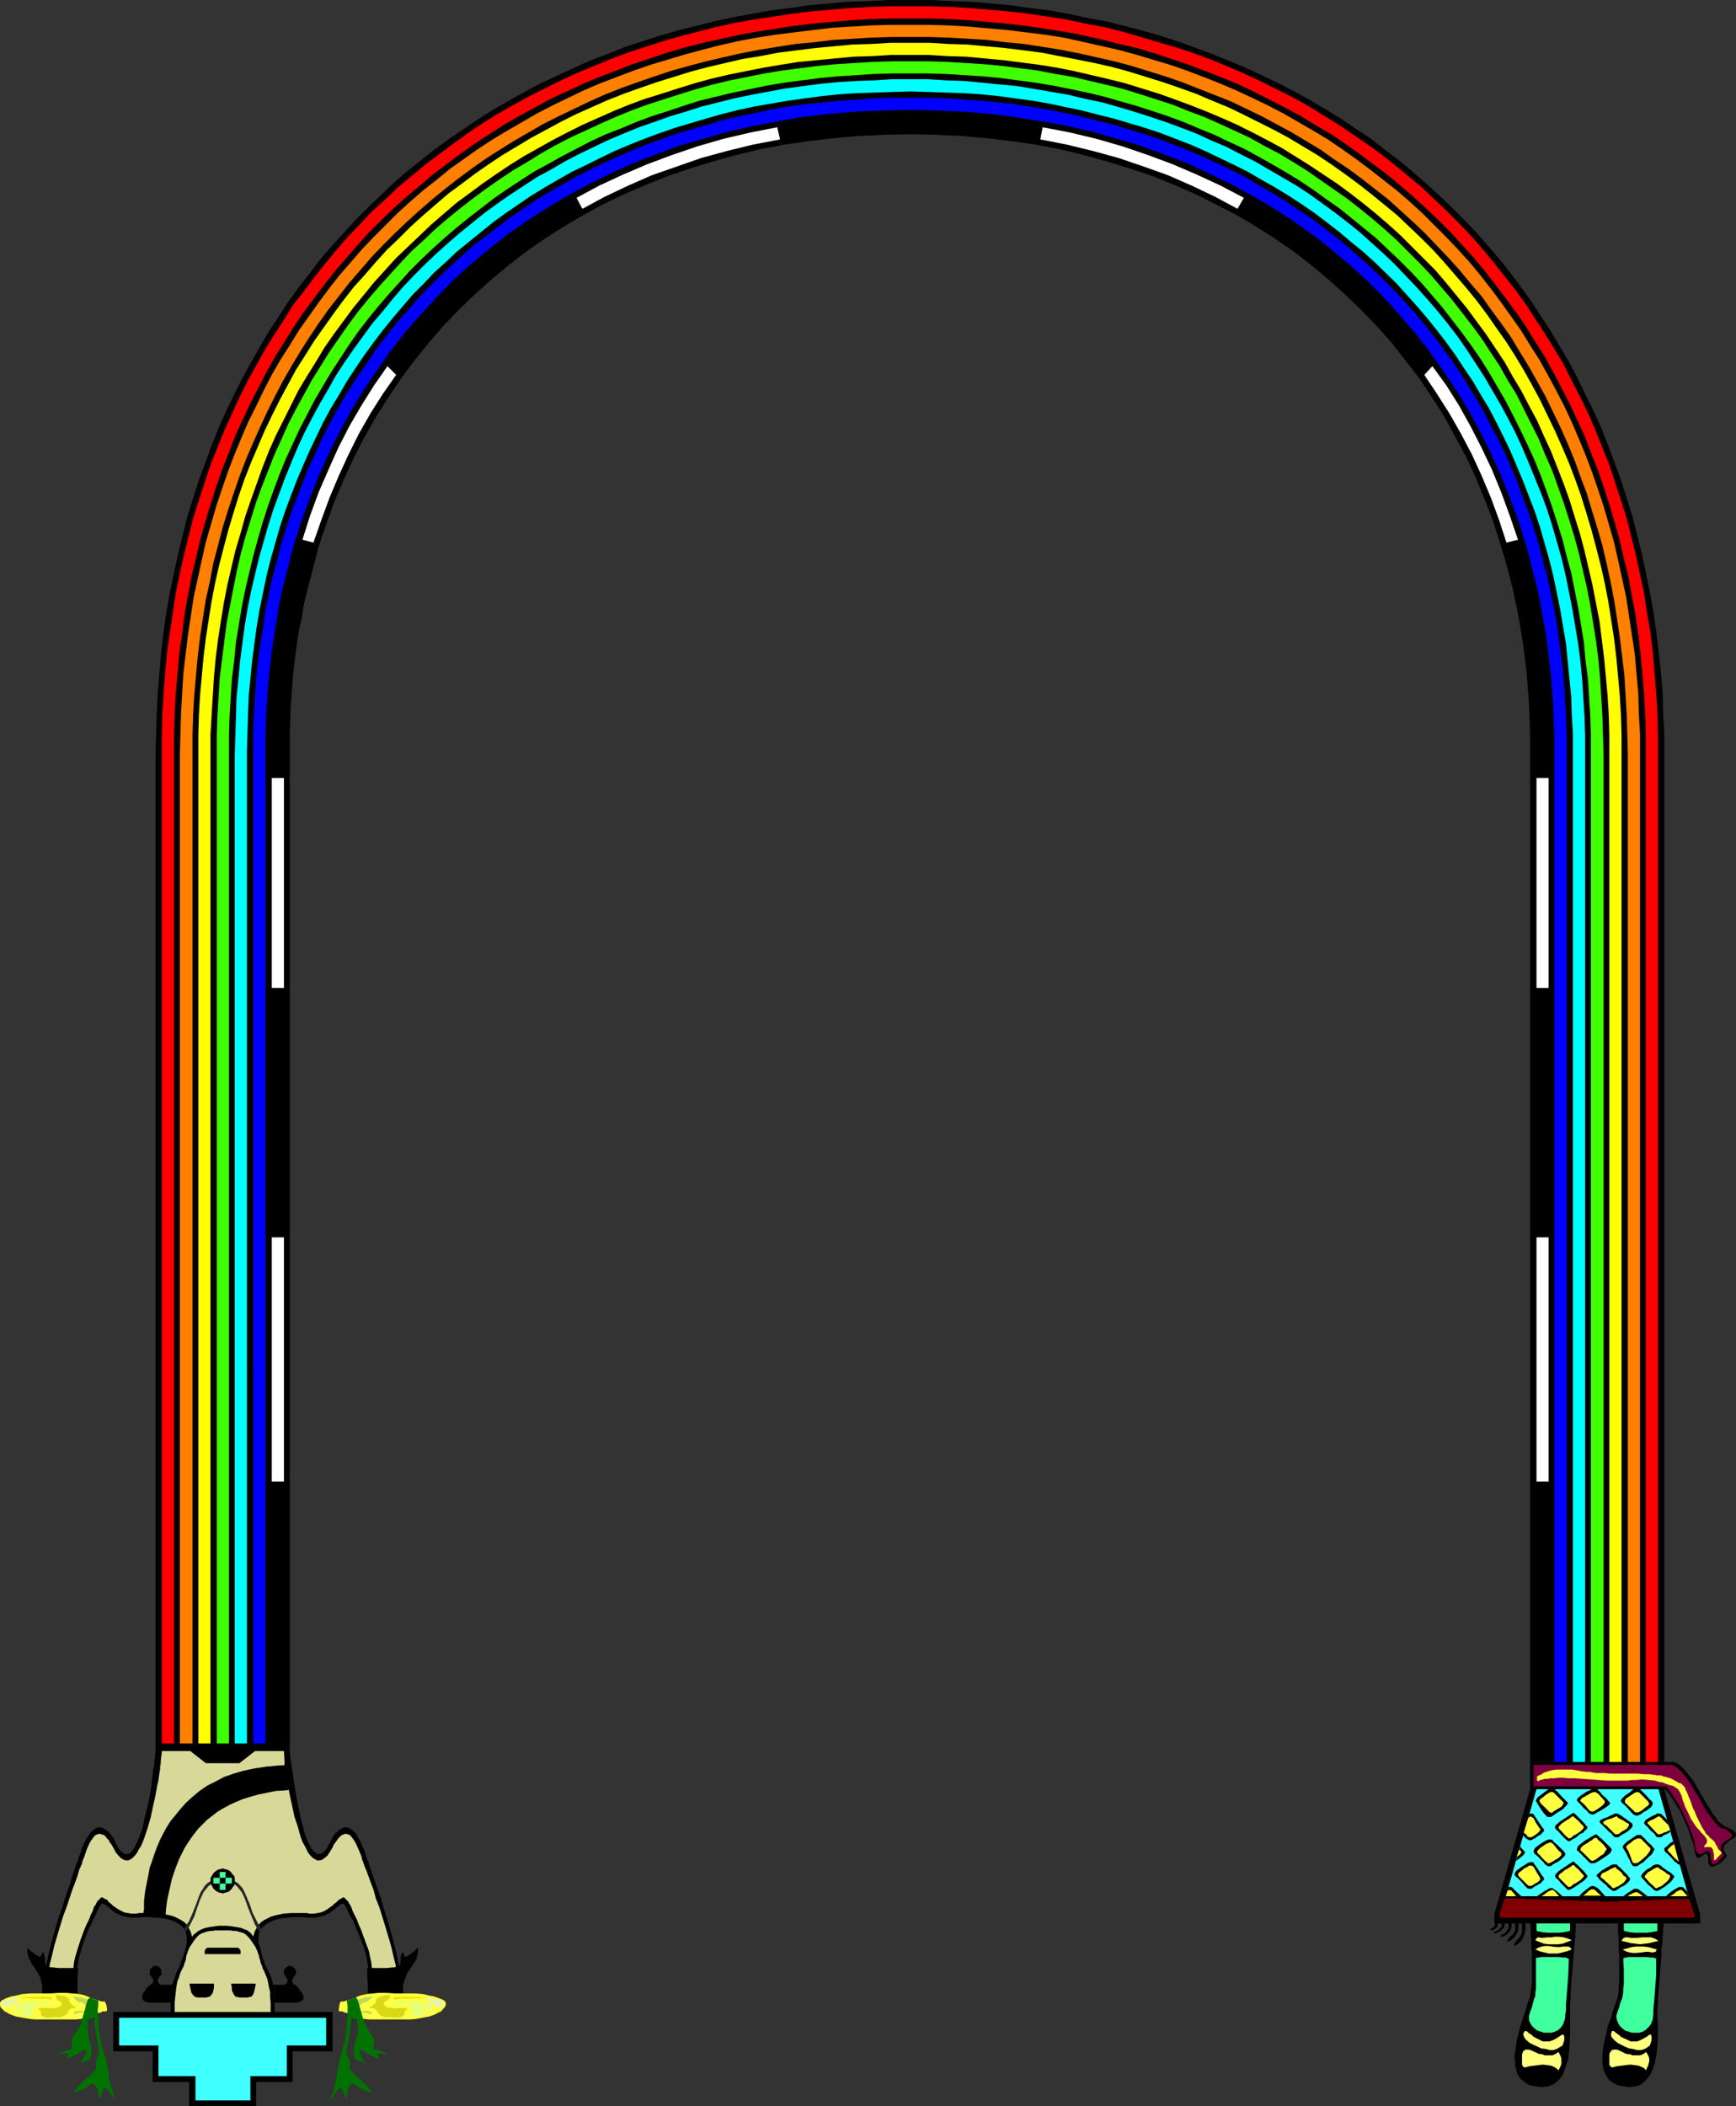 <?xml version="1.0" encoding="UTF-8" standalone="no"?>
<svg
   version="1.0"
   width="128.34mm"
   height="155.668mm"
   id="svg115"
   sodipodi:docname="Figure Frame 2.wmf"
   xmlns:inkscape="http://www.inkscape.org/namespaces/inkscape"
   xmlns:sodipodi="http://sodipodi.sourceforge.net/DTD/sodipodi-0.dtd"
   xmlns="http://www.w3.org/2000/svg"
   xmlns:svg="http://www.w3.org/2000/svg">
  <rect width="100%" height="100%" fill="#333333" stroke="none"/>
  <sodipodi:namedview
     id="namedview115"
     pagecolor="#ffffff"
     bordercolor="#000000"
     borderopacity="0.25"
     inkscape:showpageshadow="2"
     inkscape:pageopacity="0.0"
     inkscape:pagecheckerboard="0"
     inkscape:deskcolor="#d1d1d1"
     inkscape:document-units="mm" />
  <defs
     id="defs1">
    <pattern
       id="WMFhbasepattern"
       patternUnits="userSpaceOnUse"
       width="6"
       height="6"
       x="0"
       y="0" />
  </defs>
  <path
     style="fill:#000000;fill-opacity:1;fill-rule:evenodd;stroke:none"
     d="M 43.465,487.036 V 210.876 l 0.162,-5.979 0.162,-5.817 0.323,-5.817 0.485,-5.817 0.485,-5.656 0.646,-5.494 0.808,-5.494 0.969,-5.494 1.131,-5.332 1.131,-5.333 1.293,-5.171 1.293,-5.171 1.616,-5.171 1.616,-5.009 1.777,-4.848 1.777,-4.848 1.939,-4.848 2.101,-4.686 2.262,-4.686 2.262,-4.525 2.424,-4.363 2.424,-4.363 2.585,-4.363 2.747,-4.201 2.747,-4.201 2.908,-4.04 3.07,-3.878 2.908,-3.878 3.232,-3.717 3.393,-3.717 3.232,-3.555 3.555,-3.555 3.555,-3.393 3.555,-3.393 3.716,-3.232 3.878,-3.07 3.878,-3.07 4.04,-2.909 4.04,-2.747 4.04,-2.747 4.363,-2.747 4.201,-2.424 4.363,-2.424 4.524,-2.424 4.524,-2.101 4.524,-2.101 4.686,-2.101 4.686,-1.778 4.847,-1.939 4.847,-1.616 5.009,-1.616 5.009,-1.454 5.171,-1.293 5.171,-1.293 5.171,-1.131 5.332,-0.97 5.332,-0.97 5.332,-0.646 5.494,-0.808 5.494,-0.485 5.494,-0.485 5.655,-0.162 L 248.51,0 h 5.817 5.655 l 5.655,0.323 5.655,0.162 5.494,0.485 5.494,0.485 5.494,0.808 5.494,0.646 5.332,0.97 5.171,1.131 5.332,0.97 5.171,1.293 5.009,1.293 5.009,1.454 5.009,1.616 4.847,1.778 4.847,1.778 4.686,1.939 4.686,1.939 4.524,2.101 4.686,2.262 4.363,2.262 4.363,2.424 4.363,2.585 4.201,2.585 4.04,2.747 4.201,2.747 3.878,3.07 3.878,2.909 3.878,3.232 3.716,3.232 3.555,3.232 3.555,3.393 3.555,3.555 3.393,3.555 3.232,3.717 3.232,3.717 3.07,3.878 2.908,3.878 2.908,4.04 2.747,4.201 2.747,4.201 2.585,4.363 2.585,4.363 2.262,4.363 2.262,4.686 2.262,4.525 2.101,4.686 1.939,4.848 1.777,4.848 1.777,4.848 1.616,5.009 1.616,5.171 1.293,5.171 1.293,5.171 1.131,5.333 1.131,5.332 0.969,5.494 0.808,5.494 0.646,5.494 0.646,5.656 0.485,5.817 0.162,5.817 0.323,5.817 v 5.979 281.33 h -37.487 v -230.752 -52.356 -4.201 l -0.162,-4.363 -0.162,-4.04 -0.323,-4.201 -0.323,-4.201 -0.485,-4.04 -0.485,-3.878 -0.646,-4.04 -0.646,-3.878 -0.808,-3.878 -0.808,-3.878 -0.969,-3.717 -0.969,-3.717 -1.131,-3.717 -1.131,-3.717 -1.131,-3.555 -2.424,-6.302 -2.424,-5.979 -2.747,-5.979 -3.07,-5.656 -3.07,-5.656 -3.393,-5.333 -3.555,-5.333 -3.878,-5.009 -3.878,-5.009 -4.201,-4.686 -4.363,-4.525 -4.524,-4.363 -4.686,-4.201 -4.847,-4.04 -5.009,-3.878 -5.171,-3.555 -5.332,-3.393 -5.494,-3.232 -5.655,-2.909 -5.817,-2.909 -5.978,-2.585 -5.978,-2.424 -6.302,-2.101 -6.302,-1.939 -6.463,-1.778 -6.625,-1.616 -6.786,-1.293 -6.786,-0.97 -6.948,-0.808 -6.948,-0.646 -7.271,-0.323 -7.11,-0.162 -7.271,0.162 -7.11,0.323 -7.11,0.646 -6.948,0.808 -6.786,0.97 -6.786,1.293 -6.625,1.616 -6.463,1.778 -6.302,1.939 -6.14,2.101 -6.14,2.424 -5.978,2.585 -5.817,2.747 -5.655,3.07 -5.494,3.232 -5.332,3.393 -5.171,3.555 -5.009,3.878 -4.847,4.04 -4.686,4.201 -4.524,4.363 -4.363,4.525 -4.039,4.686 -4.04,5.009 -3.716,5.009 -3.555,5.333 -3.393,5.333 -3.232,5.656 -2.908,5.656 -2.747,5.979 -2.585,5.979 -2.262,6.302 -1.293,3.555 -1.131,3.717 -0.969,3.717 -1.939,7.433 -0.969,3.878 -0.646,3.878 -0.808,3.878 -0.646,4.04 -0.485,3.878 -0.485,4.04 -0.323,4.201 -0.323,4.201 -0.162,4.04 -0.162,4.363 v 4.201 52.356 225.581 z"
     id="path1" />
  <path
     style="fill:#ff0000;fill-opacity:1;fill-rule:evenodd;stroke:none"
     d="m 463.25,492.207 v -281.33 -5.979 l -0.162,-5.817 -0.323,-5.656 -0.485,-5.656 -0.485,-5.656 -0.646,-5.494 -0.969,-5.494 -0.808,-5.494 -1.131,-5.171 -1.131,-5.333 -1.293,-5.171 -1.293,-5.171 -1.616,-5.009 -1.616,-5.009 -1.616,-4.848 -1.939,-4.848 -1.939,-4.848 -1.939,-4.525 -2.262,-4.686 -2.262,-4.363 -2.262,-4.525 -2.585,-4.363 -2.585,-4.201 -2.747,-4.201 -2.585,-4.04 -2.908,-4.04 -3.07,-3.878 -3.07,-3.878 -3.07,-3.717 -3.232,-3.717 -3.393,-3.555 -3.393,-3.393 -3.555,-3.393 -3.555,-3.393 -3.716,-3.07 -3.716,-3.07 -3.878,-3.07 -4.04,-2.909 -4.04,-2.747 -4.04,-2.747 -4.201,-2.585 -4.201,-2.585 -4.363,-2.424 -4.524,-2.262 -4.524,-2.262 -4.524,-2.101 -4.524,-1.939 -4.686,-1.939 -4.847,-1.778 -4.847,-1.616 -5.009,-1.454 -4.847,-1.454 -5.009,-1.454 -5.171,-1.293 -5.171,-0.97 -5.332,-1.131 -5.171,-0.808 -5.332,-0.808 -5.494,-0.646 -5.494,-0.485 -5.494,-0.485 -5.494,-0.323 -5.655,-0.162 h -5.655 -5.817 l -5.494,0.162 -5.655,0.323 -5.494,0.485 -5.494,0.485 -5.332,0.646 -5.332,0.808 -5.332,0.808 -5.332,0.97 -5.171,1.131 -5.009,1.293 -5.009,1.293 -5.009,1.454 -5.009,1.616 -4.847,1.616 -4.686,1.778 -4.686,1.939 -4.686,1.939 -4.524,2.101 -4.524,2.262 -4.524,2.262 -4.363,2.424 -4.201,2.424 -4.201,2.585 -4.04,2.747 -4.04,2.909 -3.878,2.909 -3.878,2.909 -3.878,3.232 -3.716,3.07 -3.555,3.393 -3.555,3.232 -3.393,3.555 -3.393,3.555 -3.232,3.717 -3.07,3.717 -3.07,3.878 -2.908,3.878 -3.07,3.878 -2.585,4.201 -2.747,4.201 -2.585,4.201 -2.424,4.363 -2.424,4.363 -2.262,4.525 -2.101,4.686 -2.101,4.525 -1.939,4.848 -1.939,4.848 -1.616,4.848 -1.616,5.009 -1.616,5.009 -1.293,5.171 -1.293,5.171 -1.131,5.171 -1.131,5.333 -0.808,5.494 -0.808,5.494 -0.808,5.494 -0.485,5.494 -0.485,5.817 -0.323,5.656 -0.162,5.817 v 5.979 276.159 h 3.393 v -276.321 -5.817 l 0.162,-5.656 0.323,-5.656 0.485,-5.494 0.485,-5.494 0.808,-5.494 0.646,-5.494 0.969,-5.171 0.969,-5.332 1.293,-5.171 1.131,-5.009 1.454,-5.171 1.454,-4.848 1.616,-5.009 1.616,-4.686 1.939,-4.848 1.777,-4.686 2.101,-4.525 2.101,-4.525 2.262,-4.363 2.262,-4.363 2.424,-4.363 2.585,-4.04 2.585,-4.201 2.747,-4.04 2.908,-3.878 2.908,-3.878 2.908,-3.717 3.232,-3.717 3.07,-3.555 3.232,-3.555 3.393,-3.393 3.555,-3.393 3.555,-3.232 3.716,-3.07 3.555,-3.07 3.878,-2.909 3.878,-2.909 3.878,-2.747 4.201,-2.747 4.04,-2.585 4.201,-2.424 4.201,-2.262 4.363,-2.424 4.524,-2.101 4.524,-2.101 4.524,-1.939 4.686,-1.778 4.524,-1.778 4.847,-1.616 4.847,-1.616 4.847,-1.454 5.009,-1.293 5.009,-1.131 5.171,-1.131 5.171,-0.97 5.171,-0.808 5.171,-0.808 5.332,-0.646 5.332,-0.485 5.494,-0.485 5.494,-0.323 5.494,-0.162 h 5.655 5.494 l 5.494,0.162 5.655,0.323 5.332,0.485 5.332,0.485 5.332,0.646 5.332,0.808 5.171,0.808 5.171,0.97 5.009,1.131 5.009,1.293 5.009,1.131 4.847,1.454 4.847,1.616 4.847,1.616 4.686,1.778 4.524,1.778 4.686,1.939 4.363,2.101 4.524,2.262 4.363,2.262 4.201,2.262 4.201,2.585 4.201,2.424 4.04,2.747 3.878,2.747 3.878,2.909 3.878,2.909 3.716,3.07 3.555,3.07 3.555,3.232 3.555,3.393 3.393,3.393 3.232,3.555 3.232,3.555 3.07,3.717 2.908,3.717 2.908,3.878 2.908,3.878 2.747,4.04 2.585,4.201 2.585,4.04 2.424,4.363 2.262,4.363 2.262,4.363 2.101,4.525 2.101,4.525 1.777,4.686 1.939,4.848 1.616,4.686 1.616,5.009 1.454,4.848 1.454,5.171 1.131,5.009 1.293,5.171 0.969,5.332 0.969,5.171 0.808,5.494 0.646,5.494 0.485,5.494 0.485,5.494 0.323,5.656 0.162,5.656 v 5.817 281.492 z"
     id="path2" />
  <path
     style="fill:#ff7f00;fill-opacity:1;fill-rule:evenodd;stroke:none"
     d="M 454.848,492.207 V 210.715 l -0.162,-5.656 -0.162,-5.494 -0.323,-5.494 -0.323,-5.494 -0.646,-5.333 -0.646,-5.333 -0.808,-5.332 -0.808,-5.171 -0.969,-5.009 -1.131,-5.171 -1.131,-4.848 -1.454,-5.009 -1.454,-4.686 -1.454,-4.848 -1.777,-4.686 -1.616,-4.525 -1.939,-4.686 -1.939,-4.363 -4.201,-8.726 -2.424,-4.363 -2.262,-4.04 -2.585,-4.201 -2.424,-4.04 -2.747,-3.878 -2.747,-3.717 -2.747,-3.878 -3.07,-3.555 -3.07,-3.717 -3.07,-3.393 -3.232,-3.393 -3.232,-3.393 -3.393,-3.232 -3.393,-3.07 -3.555,-3.232 -3.716,-2.909 -3.716,-2.909 -3.716,-2.747 -3.878,-2.585 -3.878,-2.747 -4.04,-2.424 -4.039,-2.424 -4.201,-2.262 -4.201,-2.262 -8.725,-4.201 -4.524,-1.778 -4.524,-1.778 -4.524,-1.778 -4.686,-1.616 -4.686,-1.454 -4.686,-1.454 -4.847,-1.293 -5.009,-1.131 -5.009,-1.131 -5.009,-0.97 -5.009,-0.808 -5.171,-0.808 -5.171,-0.485 -5.171,-0.646 -5.332,-0.323 -5.332,-0.323 -5.332,-0.162 h -5.494 -5.494 l -5.332,0.162 -5.332,0.323 -5.332,0.323 -5.332,0.646 -5.171,0.485 -5.171,0.808 -5.009,0.808 -5.009,0.97 -5.009,1.131 -4.847,1.131 -4.847,1.293 -4.686,1.293 -4.847,1.616 -4.686,1.616 -4.524,1.616 -4.524,1.778 -4.363,1.939 -4.363,2.101 -4.363,2.101 -4.201,2.101 -4.201,2.424 -4.201,2.424 -3.878,2.424 -4.04,2.585 -3.878,2.747 -3.716,2.747 -3.716,2.909 -3.555,2.909 -3.555,3.07 -3.555,3.232 -3.393,3.232 -3.232,3.232 -3.232,3.393 -3.07,3.555 -3.07,3.555 -2.908,3.717 -2.908,3.717 -2.747,3.878 -2.585,3.878 -2.585,4.04 -2.424,4.04 -2.424,4.201 -2.262,4.363 -2.101,4.201 -2.101,4.525 -1.939,4.363 -1.939,4.525 -1.777,4.686 -1.616,4.686 -1.616,4.848 -1.454,4.686 -1.293,5.009 -1.293,4.848 -0.969,5.171 -1.131,5.009 -0.808,5.171 -0.808,5.332 -0.646,5.333 -0.485,5.333 -0.485,5.494 -0.323,5.494 -0.162,5.494 v 5.656 276.321 H 50.251 V 210.876 l 0.162,-5.817 0.162,-5.656 0.323,-5.656 0.323,-5.494 0.646,-5.494 0.646,-5.333 0.808,-5.333 0.808,-5.333 1.131,-5.171 1.131,-5.171 1.131,-5.009 1.454,-5.009 1.454,-5.009 1.616,-4.848 1.616,-4.686 1.777,-4.686 1.939,-4.686 1.939,-4.525 2.262,-4.525 2.101,-4.363 2.262,-4.363 2.424,-4.201 2.585,-4.04 2.585,-4.201 2.747,-3.878 2.747,-3.878 2.908,-3.878 2.908,-3.717 3.232,-3.717 3.07,-3.555 3.232,-3.393 3.393,-3.393 3.393,-3.393 3.555,-3.232 3.555,-3.07 3.716,-2.909 3.716,-3.07 7.756,-5.494 4.201,-2.747 4.04,-2.424 4.201,-2.424 4.201,-2.424 4.363,-2.262 4.363,-2.101 4.363,-2.101 4.524,-1.939 4.686,-1.778 4.686,-1.778 4.686,-1.616 4.847,-1.454 4.847,-1.454 4.847,-1.293 5.009,-1.293 5.009,-1.131 5.171,-0.97 5.171,-0.808 5.171,-0.646 5.332,-0.646 5.332,-0.646 5.332,-0.323 5.332,-0.323 5.655,-0.162 h 5.494 5.494 l 5.494,0.162 5.332,0.323 5.494,0.485 5.332,0.485 5.332,0.646 5.171,0.646 5.171,0.808 5.171,1.131 5.009,1.131 5.009,1.131 4.847,1.293 4.847,1.454 4.847,1.454 4.686,1.616 4.686,1.778 4.524,1.778 4.524,1.939 4.524,2.101 4.363,2.101 4.363,2.262 4.201,2.424 4.201,2.424 4.04,2.424 4.04,2.747 3.878,2.747 3.878,2.909 3.716,2.909 3.716,2.909 3.555,3.07 3.555,3.232 3.393,3.393 3.393,3.393 3.232,3.393 3.232,3.555 3.07,3.717 2.908,3.717 2.908,3.878 2.747,3.878 2.747,3.878 2.585,4.201 2.585,4.04 2.424,4.363 2.262,4.201 2.262,4.363 2.101,4.525 1.939,4.525 1.939,4.686 1.777,4.686 1.616,4.686 1.616,4.848 1.454,5.009 1.454,5.009 1.131,5.009 1.131,5.171 1.131,5.171 0.808,5.333 0.808,5.333 0.808,5.333 0.485,5.494 0.485,5.494 0.162,5.656 0.323,5.656 v 5.817 281.33 z"
     id="path3" />
  <path
     style="fill:#ffff00;fill-opacity:1;fill-rule:evenodd;stroke:none"
     d="m 449.677,492.207 v -281.492 -5.494 l -0.162,-5.494 -0.323,-5.332 -0.485,-5.333 -0.485,-5.171 -0.646,-5.171 -0.646,-5.171 -0.969,-5.009 -0.969,-5.009 -1.131,-4.848 -1.131,-4.848 -1.293,-4.848 -1.454,-4.686 -1.454,-4.686 -1.616,-4.525 -1.777,-4.525 -1.777,-4.525 -1.939,-4.201 -1.939,-4.363 -2.262,-4.201 -2.101,-4.04 -2.424,-4.04 -2.262,-4.04 -2.585,-3.878 -2.585,-3.878 -2.747,-3.717 -2.747,-3.717 -2.908,-3.555 -2.908,-3.555 -2.908,-3.393 -3.232,-3.232 -3.232,-3.232 -3.232,-3.232 -3.393,-3.07 -3.393,-2.909 -3.555,-2.909 -3.555,-2.747 -3.716,-2.747 -3.878,-2.585 -3.878,-2.585 -3.878,-2.424 -3.878,-2.424 -4.201,-2.262 -4.04,-2.101 -4.201,-2.101 -4.363,-1.939 -4.201,-1.778 -4.524,-1.778 -4.363,-1.616 -4.524,-1.616 -4.686,-1.454 -4.686,-1.454 -4.524,-1.131 -4.847,-1.131 -4.847,-1.131 -4.847,-0.97 -5.009,-0.808 -5.009,-0.646 -5.009,-0.646 -5.171,-0.485 -5.171,-0.485 -5.171,-0.162 -5.332,-0.323 h -5.171 -5.332 l -5.332,0.323 -5.171,0.162 -5.171,0.485 -5.009,0.485 -5.171,0.485 -5.009,0.808 -4.847,0.808 -4.847,0.97 -4.847,0.97 -4.847,1.131 -4.686,1.293 -4.686,1.454 -4.524,1.454 -4.686,1.454 -4.363,1.616 -4.363,1.778 -4.363,1.939 -4.363,1.939 -4.201,2.101 -4.04,2.101 -4.04,2.262 -4.039,2.262 -3.878,2.424 -3.878,2.585 -3.716,2.585 -3.716,2.747 -3.716,2.747 -3.393,2.909 -3.555,3.07 -3.232,3.07 -3.393,3.232 -3.232,3.07 -3.07,3.393 -3.07,3.393 -2.908,3.555 -2.908,3.555 -2.747,3.717 -2.747,3.717 -2.585,3.717 -2.424,4.04 -2.424,3.878 -2.424,4.04 -2.101,4.201 -2.101,4.201 -2.101,4.201 -1.939,4.363 -1.777,4.525 -1.616,4.525 -1.616,4.525 -1.616,4.686 -1.293,4.686 -1.454,4.848 -1.131,4.848 -1.131,4.848 -0.969,5.009 -0.808,5.009 -0.808,5.171 -0.646,5.171 -0.485,5.171 -0.323,5.333 -0.323,5.332 -0.323,5.494 v 5.494 276.321 h -3.393 v -276.159 -5.656 l 0.162,-5.494 0.323,-5.494 0.485,-5.332 0.485,-5.333 0.646,-5.333 0.808,-5.171 0.808,-5.171 0.969,-5.009 1.131,-5.009 1.293,-5.009 1.293,-4.848 1.454,-4.848 1.454,-4.686 1.616,-4.686 1.777,-4.525 1.939,-4.525 1.939,-4.525 2.101,-4.363 2.101,-4.201 2.262,-4.201 2.262,-4.201 2.585,-4.04 2.424,-3.878 2.747,-3.878 2.747,-3.878 2.747,-3.717 2.908,-3.717 3.07,-3.393 3.07,-3.555 3.07,-3.393 3.393,-3.232 3.232,-3.232 3.555,-3.232 3.393,-2.909 3.555,-3.07 3.716,-2.747 3.878,-2.909 3.716,-2.585 3.878,-2.585 4.04,-2.424 4.039,-2.424 4.201,-2.262 4.201,-2.262 4.201,-2.101 4.363,-1.939 4.363,-1.939 4.524,-1.778 4.524,-1.616 4.686,-1.616 4.686,-1.454 4.686,-1.454 4.847,-1.293 4.847,-1.131 4.847,-1.131 5.009,-0.808 5.009,-0.97 5.171,-0.646 5.171,-0.646 5.171,-0.485 5.171,-0.485 5.332,-0.162 5.332,-0.323 h 5.494 5.332 l 5.332,0.323 5.332,0.162 5.171,0.485 5.332,0.485 5.171,0.646 5.009,0.646 5.009,0.97 5.009,0.97 4.847,0.97 5.009,1.131 4.686,1.293 4.686,1.454 4.686,1.454 4.686,1.616 4.524,1.616 4.524,1.939 4.363,1.778 4.363,2.101 4.201,2.101 4.201,2.101 4.201,2.262 4.039,2.424 4.04,2.424 3.878,2.585 3.878,2.747 3.716,2.747 3.716,2.909 3.555,2.909 3.555,2.909 3.393,3.232 3.393,3.232 3.232,3.232 3.07,3.393 3.07,3.555 3.07,3.555 2.908,3.555 2.908,3.878 2.585,3.717 2.747,3.878 2.585,4.04 2.424,4.04 2.262,4.04 2.262,4.201 2.101,4.363 2.101,4.363 1.939,4.363 1.939,4.525 1.777,4.686 1.616,4.525 1.454,4.686 1.454,4.848 1.293,4.848 1.293,5.009 1.131,5.009 0.969,5.009 0.808,5.171 0.808,5.171 0.646,5.333 0.485,5.333 0.485,5.332 0.323,5.494 0.162,5.494 v 5.656 281.33 z"
     id="path4" />
  <path
     style="fill:#3fff00;fill-opacity:1;fill-rule:evenodd;stroke:none"
     d="m 444.506,492.207 v -281.492 -5.333 l -0.162,-5.332 -0.323,-5.171 -0.323,-5.171 -0.646,-5.009 -0.485,-5.171 -0.808,-5.009 -0.808,-4.848 -0.969,-4.848 -0.969,-4.848 -1.293,-4.686 -1.131,-4.525 -1.454,-4.686 -1.454,-4.525 -1.616,-4.525 -1.616,-4.363 -1.777,-4.363 -1.939,-4.201 -1.939,-4.04 -2.101,-4.201 -2.101,-4.04 -2.262,-3.878 -2.262,-3.878 -2.424,-3.878 -2.585,-3.717 -2.585,-3.555 -2.747,-3.555 -2.747,-3.555 -2.908,-3.393 -2.908,-3.393 -3.07,-3.232 -3.07,-3.07 -3.232,-3.07 -3.232,-3.07 -3.555,-2.909 -3.393,-2.747 -3.393,-2.747 -3.716,-2.585 -3.555,-2.585 -3.878,-2.585 -3.716,-2.262 -3.878,-2.262 -4.04,-2.262 -3.878,-2.101 -4.201,-1.939 -4.04,-1.939 -4.363,-1.778 -4.201,-1.778 -4.363,-1.616 -4.363,-1.454 -4.524,-1.454 -4.524,-1.293 -4.524,-1.293 -4.686,-1.131 -4.686,-0.97 -4.847,-0.97 -4.847,-0.808 -4.847,-0.646 -4.847,-0.646 -5.009,-0.485 -5.009,-0.323 -5.009,-0.323 -5.171,-0.162 h -5.171 -5.171 l -5.171,0.162 -5.009,0.323 -5.009,0.323 -5.009,0.485 -5.009,0.646 -4.847,0.646 -4.847,0.808 -4.686,0.97 -4.686,0.97 -4.686,1.131 -4.686,1.131 -4.524,1.454 -4.363,1.454 -4.524,1.454 -4.363,1.616 -4.201,1.778 -4.201,1.616 -4.201,1.939 -4.04,2.101 -4.04,2.101 -4.04,2.262 -3.878,2.101 -3.716,2.424 -3.716,2.424 -3.716,2.585 -3.555,2.747 -3.555,2.747 -3.393,2.747 -3.393,2.909 -3.232,2.909 -3.232,3.07 -3.232,3.232 -2.908,3.232 -3.07,3.393 -2.908,3.393 -2.747,3.393 -2.747,3.555 -2.585,3.717 -2.424,3.717 -2.424,3.717 -2.424,4.04 -2.262,3.878 -2.101,4.04 -2.101,4.04 -1.939,4.201 -1.939,4.201 -1.777,4.363 -1.616,4.363 -1.616,4.525 -1.454,4.525 -1.293,4.525 -1.293,4.686 -1.131,4.686 -1.131,4.848 -0.969,4.848 -0.808,4.848 -0.808,5.009 -0.485,5.009 -0.646,5.171 -0.323,5.171 -0.323,5.171 -0.162,5.332 v 5.333 276.321 h -3.393 v -276.159 -5.494 l 0.162,-5.332 0.323,-5.333 0.323,-5.333 0.646,-5.171 0.646,-5.171 0.646,-5.009 0.969,-5.009 0.969,-5.009 0.969,-4.848 1.131,-4.848 1.293,-4.686 1.454,-4.686 1.454,-4.686 1.616,-4.363 1.777,-4.525 1.777,-4.525 1.939,-4.201 1.939,-4.363 2.101,-4.04 4.524,-8.241 2.424,-3.878 2.424,-3.878 2.585,-3.717 2.585,-3.717 2.747,-3.717 2.908,-3.555 2.908,-3.393 3.07,-3.393 3.07,-3.393 3.07,-3.232 3.393,-3.07 3.232,-3.07 3.393,-2.909 3.555,-2.909 3.555,-2.747 3.716,-2.747 3.716,-2.585 3.878,-2.585 3.878,-2.262 3.878,-2.424 4.04,-2.262 4.04,-2.101 4.201,-1.939 4.201,-1.939 4.363,-1.939 4.363,-1.778 4.363,-1.616 4.524,-1.454 4.524,-1.454 4.686,-1.454 4.686,-1.293 4.686,-1.131 4.847,-0.97 4.847,-0.97 4.847,-0.808 5.009,-0.646 5.009,-0.646 5.009,-0.485 5.171,-0.323 5.171,-0.323 5.171,-0.162 h 5.332 5.171 l 5.332,0.162 5.171,0.323 5.009,0.323 5.171,0.485 4.847,0.646 5.009,0.646 5.009,0.97 4.847,0.808 4.686,1.131 4.847,1.131 4.524,1.131 4.686,1.454 4.524,1.454 4.524,1.454 4.363,1.778 4.363,1.616 4.363,1.939 4.201,1.939 4.201,1.939 4.04,2.262 4.04,2.101 4.039,2.424 3.878,2.424 3.716,2.585 3.716,2.585 3.716,2.585 3.555,2.747 3.555,2.909 3.393,2.909 3.393,3.07 3.232,3.232 3.232,3.232 3.07,3.232 2.908,3.393 2.908,3.393 2.908,3.717 2.747,3.555 2.747,3.717 2.424,3.717 2.585,3.878 2.262,4.04 2.424,3.878 2.101,4.201 2.101,4.201 2.101,4.201 1.777,4.363 1.939,4.363 1.616,4.525 1.616,4.525 1.454,4.525 1.454,4.686 1.293,4.686 1.131,4.848 1.131,4.848 0.969,5.009 0.808,5.009 0.808,5.009 0.646,5.171 0.485,5.171 0.323,5.333 0.323,5.333 0.162,5.332 0.162,5.494 v 281.33 z"
     id="path5" />
  <path
     style="fill:#00ffff;fill-opacity:1;fill-rule:evenodd;stroke:none"
     d="m 439.497,492.207 v -282.3 -5.171 l -0.323,-5.171 -0.162,-5.009 -0.485,-5.009 -0.485,-4.848 -0.485,-5.009 -0.808,-4.686 -0.808,-4.848 -0.969,-4.686 -0.969,-4.686 -1.131,-4.525 -1.293,-4.525 -1.293,-4.525 -1.454,-4.363 -1.616,-4.201 -1.616,-4.201 -1.777,-4.201 -1.777,-4.201 -1.939,-4.04 -1.939,-3.878 -2.101,-4.04 -2.262,-3.717 -2.262,-3.878 -2.424,-3.555 -2.424,-3.717 -2.585,-3.555 -2.585,-3.393 -2.747,-3.393 -2.747,-3.232 -2.908,-3.232 -2.908,-3.232 -6.14,-5.979 -3.232,-2.909 -3.393,-2.747 -3.232,-2.747 -3.555,-2.747 -3.393,-2.585 -3.555,-2.424 -3.716,-2.424 -3.716,-2.262 -3.716,-2.101 -3.878,-2.262 -3.878,-1.939 -4.04,-1.939 -4.04,-1.939 -4.039,-1.778 -4.201,-1.616 -4.201,-1.616 -4.363,-1.454 -4.363,-1.293 -4.363,-1.293 -4.524,-1.131 -4.363,-1.131 -4.686,-0.97 -4.524,-0.97 -4.686,-0.808 -4.847,-0.646 -4.686,-0.646 -4.847,-0.485 -4.847,-0.323 -5.009,-0.162 -4.847,-0.162 -5.009,-0.162 -5.009,0.162 -5.009,0.162 -4.847,0.162 -5.009,0.323 -4.686,0.485 -4.847,0.646 -4.686,0.646 -4.686,0.808 -4.686,0.808 -4.524,0.97 -4.524,1.131 -4.524,1.293 -4.363,1.293 -4.363,1.293 -4.201,1.454 -4.363,1.616 -4.04,1.616 -4.201,1.778 -4.04,1.939 -3.878,1.939 -4.04,1.939 -3.716,2.101 -3.878,2.262 -3.716,2.262 -3.555,2.424 -3.555,2.424 -3.555,2.585 -3.393,2.747 -3.393,2.747 -3.393,2.747 -3.07,2.909 -3.232,2.909 -2.908,3.07 -3.07,3.07 -2.908,3.393 -2.747,3.232 -2.747,3.393 -2.585,3.393 -2.585,3.555 -2.424,3.555 -2.424,3.717 -2.262,3.878 -2.262,3.717 -2.101,3.878 -1.939,4.04 -1.939,4.04 -1.777,4.04 -1.777,4.201 -1.616,4.201 -1.616,4.363 -1.454,4.363 -1.293,4.525 -1.293,4.525 -1.131,4.525 -0.969,4.686 -0.969,4.686 -0.808,4.848 -0.646,4.686 -0.646,5.009 -0.485,4.848 -0.485,5.009 -0.162,5.009 -0.162,5.171 -0.162,5.171 V 487.036 H 65.601 V 210.876 l 0.162,-5.333 0.162,-5.332 0.162,-5.171 0.485,-5.009 0.485,-5.171 0.646,-5.009 0.646,-4.848 0.808,-4.848 0.969,-4.848 1.131,-4.848 1.131,-4.686 1.293,-4.525 1.293,-4.525 1.454,-4.525 1.616,-4.363 1.616,-4.363 1.777,-4.363 1.777,-4.201 1.939,-4.201 2.101,-4.04 2.101,-3.878 2.262,-3.878 2.262,-4.04 2.424,-3.717 2.585,-3.717 2.585,-3.555 2.585,-3.555 2.908,-3.393 2.747,-3.393 2.908,-3.393 3.07,-3.232 3.07,-3.07 3.232,-3.07 3.232,-2.909 3.393,-2.909 3.393,-2.747 3.393,-2.747 3.555,-2.585 3.716,-2.585 3.716,-2.424 3.716,-2.424 3.878,-2.101 3.878,-2.262 4.04,-2.101 4.04,-1.939 4.04,-1.939 4.201,-1.778 4.363,-1.778 4.201,-1.454 4.524,-1.616 4.363,-1.293 4.524,-1.454 4.524,-1.131 4.524,-1.131 4.686,-0.97 9.533,-1.778 4.847,-0.646 4.847,-0.646 5.009,-0.485 5.009,-0.323 5.009,-0.162 5.009,-0.323 h 5.171 5.009 l 5.171,0.323 5.009,0.162 5.009,0.485 4.847,0.485 5.009,0.485 4.847,0.808 4.686,0.808 4.686,0.808 4.686,1.131 4.686,0.97 4.524,1.293 4.363,1.293 4.524,1.454 4.363,1.454 4.363,1.616 4.201,1.616 4.201,1.939 4.201,1.778 4.04,2.101 3.878,1.939 3.878,2.262 3.878,2.262 3.878,2.262 3.716,2.424 3.555,2.585 3.555,2.585 3.555,2.747 3.393,2.747 3.232,2.909 3.393,3.07 3.07,2.909 3.07,3.232 3.07,3.232 2.908,3.232 2.908,3.393 2.747,3.393 2.747,3.555 2.585,3.717 2.424,3.717 2.424,3.717 2.262,3.878 2.262,3.878 2.101,3.878 2.101,4.04 1.939,4.201 1.777,4.201 1.777,4.363 1.777,4.363 1.616,4.363 1.454,4.525 1.293,4.525 1.293,4.525 1.131,4.686 0.969,4.848 0.969,4.848 0.808,4.848 0.808,4.848 0.646,5.009 0.485,5.171 0.323,5.009 0.323,5.171 0.162,5.332 v 5.333 281.33 z"
     id="path6" />
  <path
     style="fill:#0000ff;fill-opacity:1;fill-rule:evenodd;stroke:none"
     d="m 434.327,209.907 v -4.363 l -0.162,-4.201 -0.162,-4.201 -0.323,-4.201 -0.323,-4.201 -0.485,-4.04 -0.485,-4.04 -0.485,-4.04 -0.808,-4.04 -0.646,-3.878 -0.808,-3.878 -0.969,-3.878 -0.969,-3.717 -0.969,-3.878 -1.131,-3.555 -1.131,-3.717 -2.424,-6.625 -2.585,-6.464 -2.747,-6.14 -3.07,-6.14 -3.232,-5.979 -3.555,-5.817 -3.716,-5.494 -3.878,-5.494 -4.04,-5.171 -4.363,-5.009 -4.363,-4.848 -4.686,-4.686 -4.847,-4.363 -5.171,-4.363 -5.171,-4.04 -5.494,-3.878 -5.494,-3.555 -5.817,-3.393 -5.978,-3.232 -5.978,-2.909 -6.14,-2.909 -6.463,-2.424 -6.463,-2.424 -6.625,-1.939 -6.786,-1.939 -6.948,-1.616 -7.11,-1.293 -7.11,-1.131 -7.433,-0.97 -7.271,-0.646 -7.594,-0.323 -7.594,-0.162 -7.756,0.162 -7.433,0.323 -7.433,0.646 -7.271,0.808 -7.271,1.293 -6.948,1.293 -6.948,1.616 -6.786,1.939 -6.786,1.939 -6.463,2.424 -6.302,2.424 -6.302,2.909 -5.978,2.909 -5.978,3.232 -5.655,3.393 -5.655,3.555 -5.494,3.878 -5.171,4.04 -5.171,4.363 -4.847,4.363 -4.524,4.686 -4.524,4.848 -4.363,5.009 -4.04,5.171 -3.878,5.494 -3.716,5.494 -3.555,5.817 -3.232,5.979 -3.07,6.14 -2.747,6.14 -2.585,6.464 -2.424,6.625 -1.131,3.717 -1.131,3.555 -0.969,3.878 -0.969,3.717 -0.969,3.878 -0.808,3.878 -0.646,3.878 -0.646,4.04 -0.646,4.04 -0.485,4.04 -0.485,4.04 -0.323,4.201 -0.323,4.201 -0.162,4.201 -0.162,4.201 v 4.363 277.129 h -3.393 v -277.129 -5.009 l 0.162,-5.171 0.323,-5.009 0.323,-4.848 0.485,-5.009 0.646,-4.848 0.808,-4.686 0.646,-4.848 0.969,-4.525 0.969,-4.686 1.293,-4.525 1.131,-4.525 1.293,-4.363 1.454,-4.363 1.616,-4.201 1.616,-4.201 1.616,-4.201 1.939,-4.04 1.777,-4.04 2.101,-4.04 1.939,-3.717 2.262,-3.878 2.262,-3.717 2.424,-3.555 2.424,-3.555 2.424,-3.555 5.332,-6.787 2.908,-3.232 2.747,-3.232 2.908,-3.07 3.07,-3.07 3.07,-2.909 3.232,-2.909 3.232,-2.909 3.393,-2.585 3.393,-2.585 3.393,-2.585 3.555,-2.424 3.555,-2.424 3.716,-2.262 3.716,-2.101 3.878,-2.262 3.878,-1.939 3.878,-1.939 4.04,-1.778 4.039,-1.778 4.04,-1.616 4.363,-1.616 4.201,-1.454 4.363,-1.293 4.363,-1.293 4.363,-1.293 4.363,-0.97 4.686,-0.97 4.524,-0.97 4.686,-0.808 4.686,-0.646 4.686,-0.485 4.847,-0.485 4.847,-0.323 4.847,-0.323 4.847,-0.162 h 5.009 5.009 l 4.847,0.162 4.847,0.323 4.847,0.323 4.847,0.485 4.686,0.485 4.686,0.808 4.524,0.646 4.686,0.97 4.524,0.97 4.363,1.131 4.524,1.131 4.363,1.293 4.201,1.293 4.363,1.454 4.201,1.616 4.04,1.616 4.201,1.778 3.878,1.778 4.04,1.939 3.878,1.939 3.716,2.262 3.716,2.101 3.716,2.262 3.555,2.424 3.716,2.424 3.393,2.585 3.393,2.585 3.393,2.747 3.07,2.747 3.232,2.909 3.07,2.909 3.07,3.07 2.908,3.07 2.908,3.232 2.747,3.232 2.747,3.393 2.585,3.393 2.585,3.555 2.424,3.555 2.262,3.555 2.262,3.717 2.262,3.878 1.939,3.878 2.101,3.878 1.939,4.04 1.777,4.04 1.777,4.201 1.454,4.201 1.616,4.201 1.454,4.363 1.293,4.363 1.131,4.525 1.293,4.525 0.969,4.686 0.969,4.525 0.808,4.848 0.646,4.686 0.646,4.848 0.485,5.009 0.323,4.848 0.323,5.009 0.162,5.171 v 5.009 282.3 h -3.393 z"
     id="path7" />
  <path
     style="fill:#000000;fill-opacity:1;fill-rule:evenodd;stroke:none"
     d="m 20.036,524.525 -0.485,1.778 -0.646,1.778 -0.646,1.939 -0.646,2.101 -1.454,4.201 -1.293,4.525 -1.131,4.363 -0.485,2.262 -0.485,2.101 -0.323,1.939 -0.162,1.939 -0.323,1.778 v 1.616 h 9.372 v -3.717 -1.616 l 0.162,-1.616 0.646,-3.232 0.808,-2.909 0.969,-2.747 0.969,-2.424 0.646,-1.131 0.485,-1.131 0.323,-0.808 0.485,-0.808 0.323,-0.808 0.323,-0.646 0.323,-0.646 0.323,-0.485 0.323,-0.323 h 0.162 0.323 l 0.323,0.162 0.485,0.323 0.323,0.323 0.485,0.323 0.485,0.485 0.646,0.485 0.646,0.485 0.808,0.323 0.969,0.485 1.131,0.162 1.131,0.323 h 1.293 0.969 l 1.293,-0.162 h 1.293 1.454 l 1.616,0.162 1.454,0.162 1.454,0.323 1.454,0.485 1.131,0.646 1.131,0.808 0.323,0.485 0.323,0.485 0.323,0.485 0.162,0.646 0.162,0.808 v 0.808 0.808 l -0.162,0.97 -0.485,1.778 -0.485,1.454 -0.485,1.131 -0.323,1.131 -0.323,0.808 -0.485,0.646 -0.485,1.454 -0.485,1.454 -0.323,0.808 -0.162,1.131 v 1.131 l -0.162,1.454 -0.162,1.939 v 2.101 h 29.084 v -2.101 l -0.162,-1.939 v -1.454 l -0.162,-1.131 -0.162,-1.131 -0.162,-0.808 -0.485,-1.454 -0.646,-1.454 -0.323,-0.646 -0.485,-0.808 -0.323,-1.131 -0.485,-1.131 -0.323,-1.454 -0.485,-1.778 -0.323,-0.97 v -0.808 -0.808 l 0.162,-0.808 0.162,-0.646 0.323,-0.485 0.323,-0.485 0.485,-0.485 0.969,-0.808 1.293,-0.646 1.293,-0.485 1.454,-0.323 1.616,-0.162 1.454,-0.162 h 1.454 1.454 l 1.131,0.162 h 1.131 1.131 l 1.293,-0.323 0.969,-0.162 0.969,-0.485 0.808,-0.323 0.646,-0.485 0.646,-0.485 0.485,-0.485 0.485,-0.323 0.485,-0.323 0.323,-0.323 0.323,-0.162 h 0.323 0.323 l 0.162,0.323 0.323,0.485 0.323,0.646 0.323,0.646 0.323,0.808 0.485,0.808 0.485,0.808 0.485,1.131 0.485,1.131 0.969,2.424 1.131,2.747 0.808,2.909 0.485,3.232 0.162,1.616 v 1.616 3.717 h 9.372 v -1.616 l -0.162,-1.778 -0.323,-1.939 -0.323,-1.939 -0.485,-2.101 -0.485,-2.262 -1.131,-4.363 -1.293,-4.525 -1.293,-4.201 -0.646,-2.101 -0.646,-1.939 -0.646,-1.778 -0.646,-1.778 v 0 z"
     id="path8" />
  <path
     style="fill:#000000;fill-opacity:1;fill-rule:evenodd;stroke:none"
     d="m 104.381,524.525 -0.646,-1.939 -0.323,-0.97 -0.323,-0.808 -0.162,-0.808 -0.323,-0.485 -0.162,-0.646 -0.162,-0.323 -0.323,-1.293 -0.485,-1.131 -0.485,-0.97 -0.323,-0.808 -0.485,-0.808 -0.323,-0.646 -0.323,-0.646 -0.485,-0.485 -0.808,-0.646 -0.646,-0.485 -0.808,-0.162 h -0.646 l -0.646,0.323 -0.646,0.323 -0.485,0.485 -0.646,0.485 -0.808,1.131 -0.162,0.485 -0.323,0.485 -0.646,1.293 -0.646,1.131 -0.646,0.646 -0.485,0.485 -0.646,0.162 h -0.646 l -0.485,-0.323 -0.646,-0.485 -0.485,-0.646 -0.485,-0.808 -0.485,-0.97 -0.485,-1.131 -0.485,-1.293 -0.323,-1.293 -0.808,-3.07 -0.646,-3.07 -0.646,-3.232 -0.485,-3.07 -0.485,-2.909 -0.162,-1.293 -0.162,-1.293 -0.162,-1.131 -0.162,-0.97 v -0.808 l -0.162,-0.646 v -0.323 -0.323 -1.778 H 43.465 v 1.778 0.323 0.323 l -0.162,0.646 v 0.808 l -0.162,0.97 v 1.131 l -0.323,1.293 -0.162,1.293 -0.323,2.909 -0.485,3.07 -0.646,3.232 -0.808,3.07 -0.646,3.07 -0.485,1.293 -0.485,1.293 -0.485,1.131 -0.485,0.97 -0.485,0.808 -0.485,0.646 -0.485,0.485 -0.646,0.323 h -0.646 l -0.485,-0.162 -0.646,-0.485 -0.646,-0.646 -0.646,-1.131 -0.646,-1.293 -0.162,-0.485 -0.323,-0.485 -0.808,-1.131 -0.485,-0.485 -0.646,-0.485 -0.646,-0.323 -0.485,-0.323 H 27.63 l -0.646,0.162 -0.808,0.485 -0.808,0.646 -0.323,0.485 -0.485,0.646 -0.323,0.646 -0.485,0.808 -0.323,0.808 -0.485,0.97 -0.323,1.131 -0.485,1.293 -0.162,0.323 -0.162,0.646 -0.162,0.485 -0.323,0.808 -0.323,0.808 -0.323,0.97 -0.646,1.939 v 0 z"
     id="path9" />
  <path
     style="fill:#000000;fill-opacity:1;fill-rule:evenodd;stroke:none"
     d="m 465.189,499.801 h -37.648 v -7.595 h 40.072 l 0.969,0.323 0.808,0.646 0.969,0.808 0.969,1.131 0.969,1.293 0.969,1.293 1.777,3.07 1.777,3.07 0.969,1.454 0.808,1.454 0.969,1.131 0.646,0.97 0.969,0.808 0.808,0.485 0.646,0.323 0.646,0.323 0.646,0.323 0.323,0.162 0.323,0.323 0.323,0.323 0.162,0.323 v 0.485 l -0.162,0.323 -0.485,0.485 -0.485,0.162 -0.646,0.485 -0.485,0.323 -0.485,0.485 -0.485,0.485 -0.162,0.646 v 0.646 l 0.323,0.808 0.323,0.485 0.323,0.485 h -0.162 l -0.162,0.162 -0.162,0.323 -0.323,0.323 -0.808,0.808 -0.969,0.646 -0.969,0.485 -0.485,0.162 h -0.485 l -0.323,-0.162 -0.162,-0.323 -0.323,-0.646 v -0.808 -0.646 l -0.162,-0.646 -0.162,-0.323 h -0.162 -0.162 -0.323 l -0.646,0.485 -0.646,0.485 h -0.323 l -0.323,0.162 -0.162,-0.162 -0.323,-0.323 -0.162,-0.485 -0.162,-0.646 -0.162,-0.97 -0.162,-0.97 -0.808,-2.262 -0.808,-2.424 -1.131,-2.585 -1.131,-2.424 -1.454,-2.262 -1.293,-2.101 -0.646,-0.808 z"
     id="path10" />
  <path
     style="fill:#000000;fill-opacity:1;fill-rule:evenodd;stroke:none"
     d="m 465.027,499.801 8.564,29.894 h -54.614 l 8.564,-29.894 z"
     id="path11" />
  <path
     style="fill:#ffffff;fill-opacity:1;fill-rule:evenodd;stroke:none"
     d="m 75.943,345.643 h 3.393 v 68.191 h -3.393 z"
     id="path12" />
  <path
     style="fill:#ffffff;fill-opacity:1;fill-rule:evenodd;stroke:none"
     d="m 79.336,217.34 v 58.658 h -3.393 v -58.658 z"
     id="path13" />
  <path
     style="fill:#ffffff;fill-opacity:1;fill-rule:evenodd;stroke:none"
     d="m 110.682,104.711 -3.716,5.332 -3.393,5.333 -3.232,5.656 -2.908,5.817 -2.747,5.979 -2.585,6.14 -2.262,6.14 -2.262,6.464 -3.07,-0.808 2.101,-6.625 2.424,-6.625 2.747,-6.302 2.747,-6.14 3.07,-5.979 3.393,-5.817 3.555,-5.656 3.716,-5.333 z"
     id="path14" />
  <path
     style="fill:#ffffff;fill-opacity:1;fill-rule:evenodd;stroke:none"
     d="m 217.971,38.943 -7.594,1.454 -7.271,1.778 -7.11,1.939 -6.948,2.424 -6.948,2.424 -6.625,2.909 -6.463,3.07 -6.302,3.393 -1.616,-3.07 6.302,-3.393 6.625,-3.07 6.786,-2.909 6.948,-2.585 7.11,-2.424 7.271,-2.101 7.594,-1.778 7.433,-1.454 z"
     id="path15" />
  <path
     style="fill:#ffffff;fill-opacity:1;fill-rule:evenodd;stroke:none"
     d="m 429.318,345.643 h 3.393 v 68.191 h -3.393 z"
     id="path16" />
  <path
     style="fill:#ffffff;fill-opacity:1;fill-rule:evenodd;stroke:none"
     d="m 290.682,38.943 7.433,1.454 7.271,1.778 7.11,1.939 7.11,2.424 6.786,2.424 6.625,2.909 6.463,3.07 6.302,3.393 1.777,-3.07 -6.463,-3.393 -6.625,-3.07 -6.786,-2.909 -6.948,-2.585 -7.11,-2.424 -7.271,-2.101 -7.433,-1.778 -7.594,-1.454 z"
     id="path17" />
  <path
     style="fill:#ffffff;fill-opacity:1;fill-rule:evenodd;stroke:none"
     d="m 397.971,104.711 3.555,5.332 3.393,5.333 3.232,5.656 3.07,5.817 2.747,5.979 2.585,6.14 2.262,6.14 2.101,6.464 3.232,-0.808 -2.262,-6.625 -2.424,-6.625 -2.585,-6.302 -2.908,-6.14 -3.07,-5.979 -3.232,-5.817 -3.555,-5.656 -3.878,-5.333 z"
     id="path18" />
  <path
     style="fill:#ffffff;fill-opacity:1;fill-rule:evenodd;stroke:none"
     d="m 429.318,217.34 v 58.658 h 3.393 v -58.658 z"
     id="path19" />
  <path
     style="fill:#3fffff;fill-opacity:1;fill-rule:evenodd;stroke:none"
     d="m 466.643,529.696 h -45.889 l 8.564,-29.894 h 34.093 l 8.402,29.894 z"
     id="path20" />
  <path
     style="fill:#000000;fill-opacity:1;fill-rule:evenodd;stroke:none"
     d="m 443.375,510.143 0.162,0.162 v 0.162 l -0.162,0.485 -0.485,0.323 -0.485,0.646 -0.808,0.323 -0.646,0.485 -0.485,0.485 -0.485,0.323 -0.485,0.162 -0.646,0.485 -0.485,0.162 h -0.162 l -0.162,-0.162 -0.323,-0.162 -0.323,-0.323 -1.131,-1.131 -0.969,-1.131 -0.485,-0.323 -0.162,-0.323 -0.162,-0.162 v -0.323 l 0.162,-0.485 0.485,-0.323 0.485,-0.485 1.454,-0.97 0.485,-0.323 0.485,-0.323 0.485,-0.323 0.485,-0.323 0.485,-0.323 h 0.162 l 0.323,0.162 0.162,0.162 0.485,0.485 0.969,0.97 1.131,1.131 0.323,0.485 z"
     id="path21" />
  <path
     style="fill:#000000;fill-opacity:1;fill-rule:evenodd;stroke:none"
     d="m 431.257,524.363 0.162,0.323 v 0.485 l -0.485,0.323 -0.323,0.485 -0.646,0.323 -0.485,0.323 -0.646,0.323 -0.485,0.323 -0.323,0.323 h -0.485 -0.485 l -0.323,-0.162 -0.323,-0.323 -0.323,-0.323 -0.969,-1.131 -1.131,-1.131 -0.485,-0.323 -0.162,-0.323 -0.162,-0.162 v -0.162 l 0.162,-0.485 0.323,-0.485 0.646,-0.485 0.646,-0.485 1.293,-0.808 0.485,-0.323 0.485,-0.162 0.485,-0.162 h 0.485 l 0.323,0.162 0.162,0.323 0.323,0.485 0.808,1.131 0.808,1.293 0.323,0.485 z"
     id="path22" />
  <path
     style="fill:#000000;fill-opacity:1;fill-rule:evenodd;stroke:none"
     d="m 443.375,523.717 0.162,0.162 V 524.04 l -0.162,0.485 -0.485,0.485 -0.485,0.485 -0.808,0.485 -0.646,0.485 -0.485,0.323 -0.485,0.323 -0.485,0.323 -0.646,0.323 -0.485,0.162 h -0.323 l -0.323,-0.323 -0.323,-0.323 -1.131,-1.131 -0.969,-1.131 -0.485,-0.323 -0.162,-0.323 -0.162,-0.162 V 524.04 l 0.162,-0.485 0.485,-0.485 0.485,-0.485 1.454,-0.97 0.485,-0.323 0.485,-0.323 0.485,-0.323 0.485,-0.323 0.485,-0.323 h 0.162 l 0.323,0.162 0.162,0.323 0.485,0.323 0.969,0.97 1.131,1.131 0.323,0.485 z"
     id="path23" />
  <path
     style="fill:#000000;fill-opacity:1;fill-rule:evenodd;stroke:none"
     d="m 455.332,524.525 0.162,0.162 v 0.162 l -0.162,0.485 -0.485,0.485 -0.485,0.485 -0.646,0.485 -0.808,0.323 -0.646,0.485 -0.485,0.323 -0.323,0.162 -0.485,0.162 -0.485,-0.162 -0.323,-0.162 -0.323,-0.323 -0.485,-0.323 -0.485,-0.646 -0.646,-0.485 -1.293,-1.131 -0.323,-0.485 -0.323,-0.323 -0.162,-0.162 v -0.162 l 0.323,-0.485 0.485,-0.323 0.485,-0.485 1.616,-0.97 0.646,-0.323 0.485,-0.323 0.485,-0.162 h 0.485 0.485 l 0.323,0.162 0.162,0.323 0.485,0.323 0.969,0.97 1.131,1.131 0.323,0.485 z"
     id="path24" />
  <path
     style="fill:#000000;fill-opacity:1;fill-rule:evenodd;stroke:none"
     d="m 467.612,523.878 0.162,0.162 v 0.323 l -0.323,0.485 -0.323,0.485 -0.646,0.646 -0.808,0.646 -0.646,0.485 -0.808,0.485 -0.485,0.323 -0.323,0.162 -0.485,0.162 -0.485,-0.162 -0.323,-0.162 -0.323,-0.323 -0.323,-0.323 -1.131,-0.97 -0.969,-1.131 -0.485,-0.485 -0.162,-0.162 -0.162,-0.323 V 524.04 l 0.162,-0.485 0.323,-0.323 0.646,-0.646 0.646,-0.485 0.646,-0.323 0.646,-0.485 0.485,-0.323 0.485,-0.162 h 0.485 0.323 l 0.323,0.162 0.323,0.162 0.485,0.485 1.131,0.808 1.293,0.808 0.485,0.485 z"
     id="path25" />
  <path
     style="fill:#000000;fill-opacity:1;fill-rule:evenodd;stroke:none"
     d="m 456.14,509.497 v 0.162 0.162 0.485 l -0.485,0.485 -0.485,0.485 -0.646,0.485 -0.808,0.485 -0.646,0.323 -0.485,0.323 -0.323,0.323 h -0.485 -0.485 l -0.323,-0.162 -0.323,-0.323 -0.323,-0.485 -0.646,-0.485 -0.646,-0.646 -1.131,-1.131 -0.485,-0.485 -0.323,-0.323 -0.162,-0.323 0.162,-0.323 0.485,-0.323 0.646,-0.323 0.646,-0.162 0.646,-0.323 0.646,-0.323 0.485,-0.162 0.485,-0.323 h 0.323 0.485 l 0.323,0.162 0.323,0.162 0.485,0.323 1.131,0.808 1.131,0.808 0.485,0.323 z"
     id="path26" />
  <path
     style="fill:#000000;fill-opacity:1;fill-rule:evenodd;stroke:none"
     d="m 466.643,511.759 -0.485,0.323 -0.646,0.323 -0.485,0.162 -0.485,0.323 -0.323,0.323 h -0.485 -0.485 l -0.485,-0.162 -0.162,-0.323 -0.323,-0.485 -1.131,-0.97 -0.969,-1.131 -0.485,-0.323 -0.162,-0.323 -0.162,-0.323 0.162,-0.323 0.323,-0.485 0.485,-0.323 1.131,-0.646 0.646,-0.323 0.485,-0.162 0.323,-0.323 h 0.485 0.485 l 0.323,0.162 0.323,0.323 0.323,0.323 0.969,0.97 z"
     id="path27" />
  <path
     style="fill:#000000;fill-opacity:1;fill-rule:evenodd;stroke:none"
     d="m 458.241,499.801 0.323,0.323 0.323,0.323 1.131,1.131 0.969,1.131 0.485,0.323 0.162,0.323 0.162,0.162 v 0.323 l -0.162,0.485 -0.323,0.485 -0.646,0.485 -0.646,0.485 -0.646,0.323 -0.646,0.485 -0.485,0.323 -0.485,0.162 -0.485,0.162 -0.323,-0.162 -0.485,-0.162 -0.162,-0.162 -0.485,-0.485 -0.969,-1.131 -1.131,-1.131 -0.485,-0.323 -0.162,-0.323 -0.162,-0.162 v -0.162 l 0.162,-0.485 0.485,-0.485 0.485,-0.485 1.454,-0.97 0.485,-0.485 0.485,-0.323 z"
     id="path28" />
  <path
     style="fill:#000000;fill-opacity:1;fill-rule:evenodd;stroke:none"
     d="m 446.284,499.801 0.162,0.162 0.323,0.323 0.485,0.485 0.485,0.646 1.131,0.97 0.485,0.646 0.323,0.323 0.162,0.162 v 0.162 l -0.162,0.485 -0.485,0.323 -0.646,0.485 -1.616,0.97 -0.646,0.323 -0.485,0.323 -0.323,0.162 -0.485,0.162 -0.485,-0.162 -0.323,-0.162 -0.323,-0.162 -0.323,-0.485 -1.131,-0.97 -0.969,-1.131 -0.485,-0.485 -0.323,-0.323 v -0.162 -0.162 l 0.162,-0.323 0.485,-0.485 0.646,-0.485 1.454,-0.97 0.808,-0.323 0.485,-0.323 z"
     id="path29" />
  <path
     style="fill:#000000;fill-opacity:1;fill-rule:evenodd;stroke:none"
     d="m 450.162,516.284 0.162,0.323 v 0.323 l -0.162,0.162 -0.162,0.485 -0.808,0.646 -0.969,0.646 -0.969,0.646 -0.808,0.485 -0.323,0.162 -0.162,0.162 h -0.162 l -0.323,0.162 h -0.485 -0.485 l -0.323,-0.162 -0.323,-0.323 -0.323,-0.323 -1.131,-1.131 -0.969,-0.97 -0.485,-0.485 -0.323,-0.162 v -0.323 -0.162 l 0.162,-0.485 0.323,-0.485 0.646,-0.485 1.293,-0.97 0.646,-0.323 0.485,-0.323 0.485,-0.323 0.323,-0.162 0.323,-0.162 0.485,-0.323 h 0.323 l 0.162,0.162 0.162,0.162 0.485,0.485 0.646,0.485 0.646,0.646 1.131,1.131 0.485,0.485 z"
     id="path30" />
  <path
     style="fill:#000000;fill-opacity:1;fill-rule:evenodd;stroke:none"
     d="m 437.235,517.576 0.162,0.162 v 0.162 l -0.162,0.485 -0.485,0.485 -0.485,0.485 -0.646,0.485 -0.808,0.485 -0.646,0.323 -0.485,0.323 -0.323,0.323 h -0.485 -0.485 l -0.323,-0.323 -0.323,-0.162 -0.323,-0.485 -0.969,-0.97 -1.131,-1.131 -0.485,-0.323 -0.162,-0.323 -0.162,-0.162 v -0.323 l 0.162,-0.485 0.323,-0.485 0.646,-0.485 0.646,-0.485 1.293,-0.808 0.646,-0.323 0.323,-0.162 h 0.485 0.323 l 0.485,0.162 0.162,0.323 0.323,0.323 1.131,0.97 1.131,1.131 0.485,0.485 z"
     id="path31" />
  <path
     style="fill:#000000;fill-opacity:1;fill-rule:evenodd;stroke:none"
     d="m 462.119,516.284 0.162,0.162 v 0.162 l -0.323,0.646 -0.485,0.808 -0.808,0.646 -1.454,1.454 -0.808,0.485 -0.485,0.323 -0.485,0.323 h -0.485 -0.485 l -0.323,-0.162 -0.162,-0.323 -0.323,-0.485 -0.323,-0.808 -0.485,-0.808 -0.323,-0.808 -0.485,-0.808 -0.323,-0.485 -0.162,-0.323 -0.162,-0.162 v -0.162 l 0.162,-0.485 0.485,-0.485 0.485,-0.485 1.454,-0.97 0.485,-0.323 0.485,-0.323 0.485,-0.323 h 0.485 0.485 l 0.323,0.162 0.162,0.323 0.485,0.323 0.969,1.131 1.131,0.97 0.323,0.485 z"
     id="path32" />
  <path
     style="fill:#000000;fill-opacity:1;fill-rule:evenodd;stroke:none"
     d="m 469.39,520.808 h -0.485 l -0.323,-0.323 -0.162,-0.162 -0.485,-0.323 -0.969,-1.131 -1.131,-1.131 -0.485,-0.323 -0.162,-0.323 -0.162,-0.323 v -0.323 l 0.162,-0.323 0.485,-0.323 0.808,-0.808 0.969,-0.646 z"
     id="path33" />
  <path
     style="fill:#000000;fill-opacity:1;fill-rule:evenodd;stroke:none"
     d="m 434.488,499.801 0.162,0.323 0.485,0.323 0.969,1.131 1.131,1.131 0.323,0.323 0.323,0.323 0.162,0.162 v 0.323 l -0.323,0.485 -0.485,0.485 -0.646,0.646 -1.616,0.97 -0.646,0.485 -0.485,0.323 -0.485,0.323 h -0.485 -0.485 l -0.323,-0.323 -0.162,-0.162 -0.485,-0.485 -0.808,-1.131 -0.808,-1.293 -0.323,-0.485 v -0.162 l -0.162,-0.162 -0.162,-0.162 v -0.162 l 0.162,-0.485 0.323,-0.485 0.646,-0.485 1.293,-0.97 0.646,-0.485 0.485,-0.323 z"
     id="path34" />
  <path
     style="fill:#000000;fill-opacity:1;fill-rule:evenodd;stroke:none"
     d="m 448.546,529.696 -1.454,-1.616 -0.646,-0.646 -0.323,-0.162 -0.162,-0.162 -0.485,-0.162 -0.485,-0.162 -0.485,0.162 -0.323,0.162 -0.646,0.485 -0.808,0.646 -0.808,0.646 -0.646,0.808 z"
     id="path35" />
  <path
     style="fill:#000000;fill-opacity:1;fill-rule:evenodd;stroke:none"
     d="m 436.589,529.696 -1.454,-1.293 -0.646,-0.485 -0.323,-0.162 V 527.595 l -0.485,-0.162 h -0.485 l -0.485,0.162 -0.485,0.323 -0.646,0.323 -1.454,0.97 -0.646,0.485 z"
     id="path36" />
  <path
     style="fill:#000000;fill-opacity:1;fill-rule:evenodd;stroke:none"
     d="m 460.341,529.696 -0.808,-0.646 -0.646,-0.485 -0.646,-0.485 -0.162,-0.162 h -0.162 l -0.323,-0.323 h -0.485 -0.485 l -0.485,0.323 -0.485,0.323 -0.808,0.485 -0.646,0.485 -0.646,0.485 z"
     id="path37" />
  <path
     style="fill:#000000;fill-opacity:1;fill-rule:evenodd;stroke:none"
     d="m 425.602,512.729 0.646,0.646 0.323,0.323 h 0.162 l 0.323,0.323 h 0.485 0.485 l 0.323,-0.323 0.485,-0.162 0.646,-0.485 0.485,-0.323 0.646,-0.323 0.323,-0.485 0.485,-0.323 v -0.485 l -0.162,-0.323 -0.162,-0.162 -0.162,-0.162 -0.323,-0.485 -1.616,-2.424 -0.323,-0.485 -0.162,-0.323 -0.485,-0.162 h -0.646 z"
     id="path38" />
  <path
     style="fill:#000000;fill-opacity:1;fill-rule:evenodd;stroke:none"
     d="m 425.117,529.696 -1.616,-1.454 -0.646,-0.646 -0.162,-0.162 -0.162,-0.162 -0.162,-0.162 h -0.323 -0.646 l -0.646,2.585 z"
     id="path39" />
  <path
     style="fill:#000000;fill-opacity:1;fill-rule:evenodd;stroke:none"
     d="m 423.663,519.839 0.969,-0.808 0.808,-0.646 0.323,-0.323 0.323,-0.485 v -0.162 l -0.162,-0.323 -0.162,-0.162 -0.162,-0.162 -0.162,-0.162 -0.646,-0.808 z"
     id="path40" />
  <path
     style="fill:#000000;fill-opacity:1;fill-rule:evenodd;stroke:none"
     d="m 471.49,528.565 -0.646,-0.808 -0.323,-0.323 -0.162,-0.162 -0.323,-0.162 h -0.485 -0.485 l -0.485,0.323 -0.646,0.323 -0.969,0.646 -0.808,0.646 -0.646,0.646 h 6.302 z"
     id="path41" />
  <path
     style="fill:#ffff3f;fill-opacity:1;fill-rule:evenodd;stroke:none"
     d="m 442.406,510.143 0.162,0.323 -0.162,0.323 -0.323,0.323 -0.485,0.485 -0.969,0.646 -0.485,0.323 -0.485,0.162 -0.646,0.646 -0.485,0.162 h -0.162 -0.162 l -0.162,-0.323 -0.323,-0.162 -0.808,-0.808 -0.808,-0.97 -0.323,-0.162 -0.162,-0.323 -0.162,-0.323 0.162,-0.323 0.323,-0.323 0.485,-0.485 0.969,-0.646 0.485,-0.323 0.323,-0.162 0.485,-0.323 0.323,-0.323 0.485,-0.162 h 0.162 v 0 l 0.323,0.323 0.162,0.162 0.969,0.808 0.808,0.97 0.323,0.162 z"
     id="path42" />
  <path
     style="fill:#ffff3f;fill-opacity:1;fill-rule:evenodd;stroke:none"
     d="m 430.287,524.525 0.162,0.162 -0.162,0.323 -0.162,0.323 -0.323,0.323 -1.616,0.97 -0.323,0.162 h -0.323 -0.323 l -0.323,-0.162 -0.162,-0.162 -0.323,-0.323 -0.808,-0.808 -0.808,-0.808 -0.323,-0.323 -0.162,-0.162 -0.162,-0.323 0.162,-0.485 0.323,-0.323 0.485,-0.323 0.969,-0.808 0.485,-0.162 0.485,-0.323 0.162,-0.162 h 0.485 0.323 l 0.162,0.162 0.323,0.162 0.162,0.323 1.131,1.939 0.323,0.485 z"
     id="path43" />
  <path
     style="fill:#ffff3f;fill-opacity:1;fill-rule:evenodd;stroke:none"
     d="m 442.406,523.717 0.162,0.323 -0.162,0.323 -0.323,0.323 -0.485,0.485 -0.969,0.646 -0.485,0.323 -0.485,0.162 -0.646,0.646 -0.485,0.162 h -0.323 l -0.162,-0.162 -0.323,-0.323 -0.808,-0.808 -0.808,-0.808 -0.323,-0.323 -0.162,-0.162 -0.162,-0.323 0.162,-0.485 0.323,-0.323 0.485,-0.323 0.969,-0.808 0.485,-0.162 0.323,-0.323 0.485,-0.162 0.323,-0.323 0.485,-0.323 h 0.162 v 0 l 0.323,0.162 0.162,0.323 0.969,0.808 0.808,0.97 0.323,0.323 z"
     id="path44" />
  <path
     style="fill:#ffff3f;fill-opacity:1;fill-rule:evenodd;stroke:none"
     d="m 454.363,524.525 0.162,0.323 -0.323,0.323 -0.162,0.323 -0.485,0.485 -0.969,0.646 -0.485,0.323 -0.485,0.162 -0.323,0.162 -0.323,0.162 h -0.323 l -0.323,-0.323 -0.162,-0.162 -0.323,-0.323 -1.939,-1.778 -0.485,-0.323 -0.162,-0.323 V 524.04 l 0.162,-0.323 0.323,-0.485 0.485,-0.162 1.293,-0.646 0.485,-0.323 0.323,-0.162 0.485,-0.162 0.323,-0.162 h 0.323 l 0.162,0.162 0.162,0.323 0.323,0.162 0.969,0.808 0.646,0.97 0.485,0.162 z"
     id="path45" />
  <path
     style="fill:#ffff3f;fill-opacity:1;fill-rule:evenodd;stroke:none"
     d="m 466.643,524.04 v 0.162 l -0.162,0.485 -0.323,0.485 -0.485,0.485 -1.131,0.97 -0.485,0.323 -0.485,0.162 -0.323,0.162 -0.323,0.162 h -0.323 l -0.323,-0.323 -0.162,-0.162 -0.323,-0.323 -0.808,-0.646 -0.808,-0.97 -0.323,-0.323 -0.162,-0.162 -0.162,-0.323 0.162,-0.323 0.323,-0.323 0.323,-0.485 1.131,-0.646 0.485,-0.323 0.323,-0.162 0.323,-0.162 0.485,-0.162 h 0.162 l 0.323,0.162 0.162,0.323 0.485,0.162 0.969,0.646 0.808,0.646 0.485,0.162 z"
     id="path46" />
  <path
     style="fill:#ffff3f;fill-opacity:1;fill-rule:evenodd;stroke:none"
     d="m 455.171,509.497 v 0.323 l -0.162,0.323 -0.323,0.485 -0.323,0.323 -1.131,0.646 -0.485,0.323 -0.323,0.323 -0.646,0.162 h -0.323 l -0.323,-0.162 -0.162,-0.162 -0.323,-0.323 -1.939,-1.939 -0.485,-0.162 -0.162,-0.323 -0.162,-0.162 0.162,-0.323 0.323,-0.162 0.485,-0.323 1.131,-0.323 0.485,-0.162 0.323,-0.162 0.808,-0.323 h 0.162 l 0.323,0.323 0.162,0.162 0.323,0.162 0.969,0.485 0.969,0.646 0.323,0.162 z"
     id="path47" />
  <path
     style="fill:#ffff3f;fill-opacity:1;fill-rule:evenodd;stroke:none"
     d="m 466.643,511.113 -0.485,0.323 -0.646,0.323 -0.646,0.162 -0.485,0.323 h -0.323 l -0.323,0.162 h -0.323 l -0.323,-0.162 -2.585,-2.747 -0.162,-0.162 v -0.323 l 0.323,-0.162 0.485,-0.323 0.808,-0.323 0.808,-0.485 0.323,-0.162 0.323,-0.162 h 0.323 l 0.323,0.323 h 0.162 l 0.162,0.323 0.646,0.646 1.131,1.131 z"
     id="path48" />
  <path
     style="fill:#ffff3f;fill-opacity:1;fill-rule:evenodd;stroke:none"
     d="m 460.664,503.518 0.162,0.323 -0.162,0.323 -0.323,0.323 -0.485,0.323 -0.969,0.808 -0.485,0.323 -0.323,0.162 -0.323,0.162 h -0.485 -0.323 l -0.162,-0.162 -2.747,-2.585 v -0.323 -0.323 l 0.323,-0.485 0.485,-0.323 0.969,-0.646 0.485,-0.323 0.485,-0.323 0.646,-0.162 h 0.323 l 0.323,0.162 0.162,0.162 0.323,0.323 0.808,0.808 0.808,0.808 0.323,0.323 z"
     id="path49" />
  <path
     style="fill:#ffff3f;fill-opacity:1;fill-rule:evenodd;stroke:none"
     d="m 448.384,503.195 v 0.323 l -0.162,0.323 -0.323,0.323 -0.323,0.323 -1.131,0.808 -0.485,0.323 -0.323,0.162 -0.646,0.323 -0.485,-0.162 h -0.162 l -0.162,-0.162 -0.323,-0.323 -0.808,-0.97 -0.808,-0.808 -0.323,-0.323 -0.323,-0.162 v -0.323 l 0.162,-0.323 0.323,-0.323 0.646,-0.323 1.131,-0.646 0.485,-0.323 0.485,-0.162 0.323,-0.162 h 0.323 0.323 l 0.323,0.162 0.162,0.162 0.323,0.162 1.293,1.454 0.323,0.323 z"
     id="path50" />
  <path
     style="fill:#ffff3f;fill-opacity:1;fill-rule:evenodd;stroke:none"
     d="m 448.707,516.122 0.162,0.162 v 0.323 l -0.162,0.323 -0.162,0.162 -0.485,0.808 -0.808,0.485 -0.646,0.485 -0.646,0.485 -0.162,0.162 h -0.162 v 0 0 l -0.646,0.323 -0.485,-0.162 -0.162,-0.162 -0.162,-0.162 -0.323,-0.323 -0.808,-0.808 -0.808,-0.808 -0.323,-0.323 -0.323,-0.162 v -0.323 l 0.162,-0.485 0.323,-0.323 0.323,-0.323 1.131,-0.646 0.485,-0.323 0.323,-0.323 h 0.162 l 0.323,-0.162 0.485,-0.485 0.485,-0.162 h 0.162 v 0 l 0.323,0.162 0.162,0.323 0.969,0.808 0.808,0.808 0.323,0.485 z"
     id="path51" />
  <path
     style="fill:#ffff3f;fill-opacity:1;fill-rule:evenodd;stroke:none"
     d="m 436.266,517.576 v 0.323 0.323 l -0.323,0.323 -0.485,0.485 -1.131,0.646 -0.485,0.323 -0.323,0.162 -0.323,0.162 -0.323,0.162 h -0.323 l -0.323,-0.162 -0.162,-0.323 -0.323,-0.162 -0.808,-0.808 -0.808,-0.97 -0.323,-0.162 -0.162,-0.323 -0.162,-0.323 0.162,-0.323 0.323,-0.323 0.485,-0.485 0.969,-0.646 0.485,-0.323 0.323,-0.162 0.808,-0.323 h 0.323 l 0.323,0.162 0.162,0.162 0.323,0.323 1.454,1.778 0.485,0.323 z"
     id="path52" />
  <path
     style="fill:#ffff3f;fill-opacity:1;fill-rule:evenodd;stroke:none"
     d="m 461.149,516.284 v 0.162 0.162 l -0.162,0.485 -0.485,0.646 -0.485,0.646 -1.293,1.131 -0.646,0.485 -0.323,0.323 -0.808,0.162 h -0.323 l -0.323,-0.162 -0.162,-0.162 -0.162,-0.485 -0.485,-1.293 -0.485,-1.293 -0.323,-0.485 -0.162,-0.323 -0.162,-0.323 0.162,-0.323 0.323,-0.323 0.485,-0.323 0.969,-0.808 0.485,-0.323 0.485,-0.162 0.323,-0.162 h 0.323 0.323 l 0.323,0.162 0.162,0.162 0.323,0.323 0.808,0.808 0.808,0.808 0.323,0.323 z"
     id="path53" />
  <path
     style="fill:#ffff3f;fill-opacity:1;fill-rule:evenodd;stroke:none"
     d="m 469.067,520 -0.323,-0.162 -0.162,-0.323 -0.323,-0.162 -0.808,-0.808 -0.808,-0.97 -0.323,-0.162 -0.162,-0.323 -0.162,-0.162 v -0.323 l 0.485,-0.485 0.485,-0.485 0.808,-0.485 z"
     id="path54" />
  <path
     style="fill:#ffff3f;fill-opacity:1;fill-rule:evenodd;stroke:none"
     d="m 436.751,503.356 0.162,0.323 -0.162,0.323 -0.323,0.485 -0.323,0.323 -1.131,0.646 -0.485,0.323 -0.323,0.162 -0.323,0.323 -0.485,0.162 -0.162,-0.162 -0.323,-0.162 -0.162,-0.162 -0.323,-0.323 -0.808,-0.808 -0.808,-0.808 -0.323,-0.323 -0.162,-0.323 -0.162,-0.323 0.162,-0.323 0.323,-0.323 0.485,-0.323 0.969,-0.808 0.485,-0.323 0.323,-0.162 0.323,-0.162 h 0.485 0.162 l 0.323,0.162 0.162,0.162 0.323,0.323 0.808,0.808 0.808,0.808 0.323,0.323 z"
     id="path55" />
  <path
     style="fill:#ffff3f;fill-opacity:1;fill-rule:evenodd;stroke:none"
     d="m 447.415,529.534 -0.969,-0.808 -0.485,-0.485 -0.323,-0.323 -0.323,-0.162 h -0.323 -0.323 l -0.323,0.162 -0.485,0.323 -0.485,0.485 -0.969,0.808 z"
     id="path56" />
  <path
     style="fill:#ffff3f;fill-opacity:1;fill-rule:evenodd;stroke:none"
     d="m 435.62,529.696 -0.808,-0.97 -0.323,-0.323 -0.323,-0.323 -0.323,-0.162 h -0.162 l -0.485,0.162 -0.323,0.162 -0.323,0.162 -0.646,0.485 -1.131,0.808 z"
     id="path57" />
  <path
     style="fill:#ffff3f;fill-opacity:1;fill-rule:evenodd;stroke:none"
     d="m 427.056,507.719 0.646,-0.323 0.323,0.162 0.162,0.162 0.323,0.162 0.162,0.323 0.485,0.97 0.646,0.97 0.323,0.485 0.162,0.162 0.162,0.323 -0.162,0.162 -0.162,0.323 -0.323,0.323 -0.808,0.646 -0.808,0.485 -0.323,0.162 h -0.323 -0.323 l -0.323,-0.162 -0.162,-0.162 -0.162,-0.323 -0.808,-0.646 z"
     id="path58" />
  <path
     style="fill:#ffff3f;fill-opacity:1;fill-rule:evenodd;stroke:none"
     d="m 423.663,529.696 -0.808,-0.97 -0.323,-0.323 -0.162,-0.323 h -0.323 l -0.162,-0.162 -0.646,0.162 -0.485,1.616 z"
     id="path59" />
  <path
     style="fill:#ffff3f;fill-opacity:1;fill-rule:evenodd;stroke:none"
     d="m 423.824,518.707 0.646,-0.485 0.323,-0.323 0.323,-0.485 -0.162,-0.323 -0.162,-0.162 -0.323,-0.323 z"
     id="path60" />
  <path
     style="fill:#ffff3f;fill-opacity:1;fill-rule:evenodd;stroke:none"
     d="m 459.049,529.696 -0.808,-0.646 -0.323,-0.162 -0.162,-0.162 -0.323,-0.162 h -0.323 l -0.646,0.162 -0.323,0.162 -0.969,0.485 -0.323,0.323 z"
     id="path61" />
  <path
     style="fill:#ffff3f;fill-opacity:1;fill-rule:evenodd;stroke:none"
     d="m 471.49,529.696 -0.808,-0.97 -0.323,-0.323 -0.323,-0.323 -0.162,-0.162 h -0.323 l -0.485,0.162 -0.323,0.162 -0.323,0.162 -0.485,0.485 -1.293,0.808 z"
     id="path62" />
  <path
     style="fill:#000000;fill-opacity:1;fill-rule:evenodd;stroke:none"
     d="m 473.591,529.696 1.454,5.009 v 2.585 h -57.522 v -2.585 l 1.454,-5.009 z"
     id="path63" />
  <path
     style="fill:#7f0000;fill-opacity:1;fill-rule:evenodd;stroke:none"
     d="m 471.975,530.504 1.454,4.201 v 0.97 h -54.291 l -0.162,-0.97 1.293,-4.201 h 0.323 l 0.323,-0.162 h 4.201 l 1.939,0.162 h 2.101 l 2.262,0.162 h 2.424 l 4.847,0.162 4.686,0.162 h 2.101 l 2.101,0.162 h 3.393 0.808 l 0.969,-0.162 h 1.131 1.293 l 2.747,-0.162 h 2.908 l 5.978,-0.323 h 2.747 z"
     id="path64" />
  <path
     style="fill:#000000;fill-opacity:1;fill-rule:evenodd;stroke:none"
     d="m 426.248,537.29 v 1.293 l -0.162,1.293 -0.485,1.293 -0.323,0.646 -0.323,0.485 -0.646,0.485 -0.485,0.485 -0.485,0.162 h -0.162 l -0.162,-0.162 0.162,-0.485 0.485,-0.485 0.162,-0.323 0.485,-0.485 0.485,-0.646 0.323,-0.646 0.162,-0.646 v -0.808 -0.485 -0.485 l -0.162,-0.323 v -0.162 z"
     id="path65" />
  <path
     style="fill:#000000;fill-opacity:1;fill-rule:evenodd;stroke:none"
     d="m 424.309,537.29 v 0.97 l -0.162,1.131 -0.485,0.97 -0.323,0.485 -0.323,0.485 -0.646,0.485 -0.323,0.323 -0.485,0.162 h -0.323 v -0.162 -0.323 l 0.485,-0.485 0.162,-0.323 0.485,-0.323 0.485,-0.485 0.323,-0.646 0.162,-0.485 v -0.485 -0.485 -0.485 -0.162 l -0.162,-0.162 z"
     id="path66" />
  <path
     style="fill:#000000;fill-opacity:1;fill-rule:evenodd;stroke:none"
     d="m 422.37,537.29 v 0.808 l -0.162,0.808 -0.485,0.808 -0.323,0.323 -0.323,0.323 -0.646,0.323 -0.485,0.323 h -0.323 -0.323 v 0 -0.323 l 0.485,-0.323 0.646,-0.323 0.485,-0.485 0.323,-0.485 0.162,-0.323 0.162,-0.485 v -0.485 l -0.162,-0.162 v -0.323 0 z"
     id="path67" />
  <path
     style="fill:#000000;fill-opacity:1;fill-rule:evenodd;stroke:none"
     d="m 420.431,537.29 v 0.485 l -0.162,0.646 -0.485,0.485 -0.646,0.646 -0.646,0.162 -0.485,0.323 h -0.323 -0.323 v -0.162 -0.162 l 0.485,-0.162 0.646,-0.323 0.485,-0.323 0.323,-0.323 0.162,-0.323 0.162,-0.323 -0.162,-0.485 v -0.162 0 z"
     id="path68" />
  <path
     style="fill:#000000;fill-opacity:1;fill-rule:evenodd;stroke:none"
     d="m 418.492,537.29 v 0.808 l -0.323,0.323 -0.323,0.323 -0.485,0.323 h -0.323 l -0.323,0.162 -0.323,-0.162 v 0 -0.162 l 0.162,-0.162 0.485,-0.162 0.323,-0.323 0.162,-0.162 0.162,-0.323 v -0.323 l -0.162,-0.162 z"
     id="path69" />
  <path
     style="fill:#000000;fill-opacity:1;fill-rule:evenodd;stroke:none"
     d="m 427.541,557.489 v 0.485 l -0.323,0.646 -0.485,1.293 -0.485,1.778 -0.646,1.939 -0.646,1.939 -0.646,2.262 -0.485,2.101 -0.323,2.262 -0.323,2.101 0.162,1.939 v 0.97 l 0.323,0.808 0.162,0.97 0.323,0.646 0.485,0.808 0.646,0.646 0.646,0.485 0.646,0.485 0.969,0.485 0.969,0.162 1.131,0.162 1.293,0.162 0.808,-0.162 h 0.808 l 0.646,-0.323 0.646,-0.162 1.131,-0.808 0.969,-0.97 0.808,-1.131 0.485,-1.454 0.485,-1.454 0.485,-1.454 0.162,-1.778 0.162,-1.616 0.162,-3.393 v -3.232 -1.293 -1.293 -1.293 -1.454 l 0.162,-1.616 v -1.778 l 0.323,-4.04 0.323,-4.04 0.162,-1.939 0.162,-1.939 0.162,-1.778 0.162,-1.616 v -1.293 l 0.162,-1.131 v -0.808 -0.485 h -12.765 v 0.162 l 0.162,0.485 v 0.808 0.97 1.293 l 0.162,1.454 v 1.616 l 0.162,1.616 v 3.393 3.393 1.454 l -0.162,1.293 -0.162,1.293 z"
     id="path70" />
  <path
     style="fill:#000000;fill-opacity:1;fill-rule:evenodd;stroke:none"
     d="m 452.101,557.489 -0.162,0.485 -0.162,0.646 -0.485,1.293 -0.646,1.778 -0.485,1.939 -0.808,1.939 -0.485,2.262 -0.485,2.101 -0.485,2.262 -0.162,2.101 v 1.939 l 0.162,0.97 0.162,0.808 0.323,0.97 0.323,0.646 0.485,0.808 0.485,0.646 0.646,0.485 0.808,0.485 0.969,0.485 0.969,0.162 1.131,0.162 1.293,0.162 0.808,-0.162 h 0.646 l 0.808,-0.323 0.646,-0.162 0.969,-0.808 0.969,-0.97 0.808,-1.131 0.646,-1.454 0.485,-1.454 0.323,-1.454 0.323,-1.778 0.162,-1.616 0.162,-3.393 v -3.232 l -0.162,-1.293 v -1.293 -1.293 l 0.162,-1.454 v -1.616 l 0.162,-1.778 0.323,-4.04 0.323,-4.04 0.162,-1.939 v -1.939 l 0.323,-1.778 v -1.616 l 0.162,-1.293 v -1.131 l 0.162,-0.808 v -0.485 h -12.765 v 0.162 0.485 0.808 0.97 l 0.162,1.293 v 1.454 1.616 l 0.162,1.616 v 3.393 3.393 1.454 l -0.162,1.293 v 1.293 z"
     id="path71" />
  <path
     style="fill:#3fff9f;fill-opacity:1;fill-rule:evenodd;stroke:none"
     d="m 429.318,537.29 h 9.372 v 1.939 l -0.162,0.162 -0.323,0.162 h -0.485 l -0.485,0.162 -1.616,0.162 h -1.616 -1.777 l -1.454,-0.162 -0.646,-0.162 h -0.485 l -0.162,-0.162 -0.162,-0.162 z"
     id="path72" />
  <path
     style="fill:#3fff9f;fill-opacity:1;fill-rule:evenodd;stroke:none"
     d="m 453.716,537.29 h 9.372 v 1.939 0.162 l -0.323,0.162 h -0.485 l -0.646,0.162 -1.454,0.162 h -1.777 -1.616 l -1.616,-0.162 -0.485,-0.162 h -0.485 l -0.323,-0.162 -0.162,-0.162 z"
     id="path73" />
  <path
     style="fill:#ffff7f;fill-opacity:1;fill-rule:evenodd;stroke:none"
     d="m 429.641,541.169 -0.162,0.162 -0.162,0.162 -0.323,0.485 1.131,0.485 1.293,0.485 1.293,0.162 h 1.293 1.293 l 1.293,-0.162 1.293,-0.485 1.293,-0.485 -1.131,-0.485 -1.131,-0.323 -1.293,-0.162 h -1.131 l -1.131,0.162 h -1.131 l -1.293,0.162 z"
     id="path74" />
  <path
     style="fill:#ffff7f;fill-opacity:1;fill-rule:evenodd;stroke:none"
     d="m 436.589,543.754 -0.969,0.162 -1.939,-0.162 -0.969,-0.162 h -0.969 l -0.969,0.162 -0.969,0.323 -0.808,0.485 1.131,0.485 1.293,0.323 1.293,0.323 h 1.293 1.293 l 1.293,-0.323 1.293,-0.323 1.293,-0.485 -0.323,-0.323 -0.162,-0.323 -0.646,-0.162 h -0.808 z"
     id="path75" />
  <path
     style="fill:#ffff7f;fill-opacity:1;fill-rule:evenodd;stroke:none"
     d="m 454.686,541.169 h -0.485 l -0.485,0.162 -0.323,0.323 -0.323,0.485 1.293,0.323 1.293,0.323 1.293,0.162 1.293,0.162 1.293,-0.162 1.293,-0.162 1.293,-0.323 1.293,-0.323 -1.131,-0.646 -0.969,-0.323 h -1.131 -0.969 l -2.262,0.162 h -1.131 z"
     id="path76" />
  <path
     style="fill:#ffff7f;fill-opacity:1;fill-rule:evenodd;stroke:none"
     d="m 460.826,545.208 0.485,0.162 h 0.646 l 0.646,-0.162 0.162,-0.323 0.162,-0.323 -1.131,-0.323 -1.131,-0.323 -1.293,-0.162 h -1.131 -1.293 l -1.131,0.162 -1.131,0.323 -1.293,0.323 0.808,0.485 0.969,0.323 0.969,0.162 h 0.969 l 1.777,-0.162 0.969,-0.162 z"
     id="path77" />
  <path
     style="fill:#3fff9f;fill-opacity:1;fill-rule:evenodd;stroke:none"
     d="m 437.397,562.66 0.162,-1.293 v -1.616 l 0.162,-1.778 0.162,-2.101 0.323,-4.201 0.162,-4.363 -0.162,-0.162 -0.323,-0.162 -0.323,-0.162 h -0.646 l -1.454,-0.162 h -1.777 -1.616 -1.454 l -0.646,0.162 h -0.485 l -0.323,0.162 v 0.162 3.07 2.747 1.454 1.131 l -0.162,0.97 v 0.97 l -0.323,0.808 -0.323,1.131 -0.323,1.293 -0.485,1.293 -0.323,1.131 v 1.131 l 0.323,0.808 0.485,0.808 0.646,0.646 0.808,0.646 0.969,0.323 0.969,0.323 h 1.131 0.969 l 0.969,-0.323 0.969,-0.485 0.808,-0.808 0.485,-0.808 0.485,-1.293 z"
     id="path78" />
  <path
     style="fill:#3fff9f;fill-opacity:1;fill-rule:evenodd;stroke:none"
     d="m 461.957,562.66 v -1.293 l 0.162,-1.616 0.162,-1.778 0.162,-2.101 0.323,-4.201 v -4.363 -0.162 l -0.323,-0.162 -0.485,-0.162 h -0.646 l -1.454,-0.162 h -1.616 -1.777 -1.454 l -0.485,0.162 h -0.485 l -0.323,0.162 -0.162,0.162 0.162,3.07 v 4.201 l -0.162,1.131 v 0.97 l -0.162,0.97 -0.162,0.808 -0.485,1.131 -0.323,1.293 -0.485,1.293 -0.323,1.131 0.162,1.131 0.323,0.808 0.485,0.808 0.646,0.646 0.808,0.646 0.969,0.323 0.969,0.323 h 1.131 0.969 l 0.969,-0.323 0.808,-0.485 0.808,-0.808 0.646,-0.808 0.485,-1.293 z"
     id="path79" />
  <path
     style="fill:#ffff7f;fill-opacity:1;fill-rule:evenodd;stroke:none"
     d="m 425.925,567.508 0.162,-0.162 h 0.323 l 0.323,0.162 0.323,0.323 0.485,0.323 0.485,0.323 0.485,0.485 0.646,0.323 1.293,0.646 0.646,0.323 h 0.969 0.808 l 0.969,-0.323 0.969,-0.485 0.969,-0.646 0.485,-0.323 0.323,-0.162 h 0.162 l 0.162,0.162 0.162,0.323 v 0.485 0.646 l -0.162,0.485 -0.162,0.485 -0.162,0.485 -0.808,0.485 -0.808,0.485 -0.969,0.323 h -0.969 l -1.131,-0.323 -1.293,-0.162 -0.969,-0.485 -1.131,-0.485 -0.969,-0.485 -0.808,-0.646 -0.646,-0.646 -0.323,-0.646 -0.162,-0.646 z"
     id="path80" />
  <path
     style="fill:#ffff7f;fill-opacity:1;fill-rule:evenodd;stroke:none"
     d="m 450.323,567.508 0.162,-0.162 h 0.323 l 0.323,0.162 0.323,0.323 0.485,0.323 0.485,0.323 0.485,0.485 0.646,0.323 1.454,0.646 0.646,0.323 h 0.808 0.969 l 0.808,-0.323 0.969,-0.485 1.131,-0.646 0.323,-0.323 0.485,-0.162 h 0.162 v 0.162 l 0.162,0.323 v 0.485 0.646 l -0.162,0.485 -0.162,0.485 -0.162,0.485 -0.646,0.485 -0.808,0.485 -0.969,0.323 h -1.131 l -1.131,-0.323 -1.131,-0.162 -1.131,-0.485 -0.969,-0.485 -0.969,-0.485 -0.808,-0.646 -0.646,-0.646 -0.485,-0.646 v -0.646 z"
     id="path81" />
  <path
     style="fill:#ffff7f;fill-opacity:1;fill-rule:evenodd;stroke:none"
     d="m 425.278,576.234 v 0.485 l 0.162,0.323 0.162,0.323 0.485,0.162 1.131,-0.323 1.293,-0.162 2.585,-0.323 1.293,0.162 1.131,0.162 0.969,0.485 0.485,0.323 0.485,0.485 0.323,-0.646 0.323,-0.646 0.162,-0.646 v -0.646 -0.646 l -0.162,-0.646 -0.323,-0.646 -0.323,-0.646 -0.646,0.485 -0.646,0.323 -0.485,0.162 h -0.808 -1.293 l -0.646,-0.323 h -0.485 l -0.646,-0.162 -0.646,-0.323 -1.454,-0.646 -0.646,-0.162 h -0.485 l -0.646,0.162 -0.323,0.323 -0.162,0.323 -0.162,0.646 z"
     id="path82" />
  <path
     style="fill:#ffff7f;fill-opacity:1;fill-rule:evenodd;stroke:none"
     d="m 449.677,576.234 v 0.485 l 0.162,0.323 0.323,0.323 0.323,0.162 1.131,-0.323 1.293,-0.162 2.585,-0.323 1.293,0.162 1.131,0.162 1.131,0.485 0.485,0.323 0.323,0.485 0.646,-1.293 0.162,-0.646 0.162,-0.646 v -0.646 l -0.162,-0.646 -0.323,-0.646 -0.485,-0.646 -0.485,0.485 -0.646,0.323 -0.646,0.162 h -0.646 -1.293 l -0.646,-0.323 h -0.646 l -0.646,-0.162 -0.646,-0.323 -1.293,-0.646 -0.646,-0.162 h -0.646 l -0.646,0.162 -0.162,0.323 -0.323,0.323 -0.162,0.646 v 0.646 0.808 z"
     id="path83" />
  <path
     style="fill:#7f003f;fill-opacity:1;fill-rule:evenodd;stroke:none"
     d="M 465.512,498.993 H 428.51 v -5.979 h 38.456 l 0.969,0.323 0.969,0.646 0.808,0.808 0.969,1.131 0.808,1.131 0.969,1.454 1.777,2.909 1.777,3.07 0.808,1.454 0.969,1.293 0.808,1.131 0.808,0.97 0.808,0.808 0.646,0.485 0.808,0.162 0.646,0.323 0.485,0.323 0.323,0.323 0.646,0.485 0.162,0.323 v 0.323 l -0.162,0.323 -0.485,0.323 -0.485,0.323 -0.969,0.646 -0.485,0.485 -0.323,0.485 -0.162,0.485 v 0.646 l 0.162,0.646 0.323,0.485 0.323,0.323 v 0.162 l -0.162,0.162 -0.323,0.485 -0.646,0.646 -0.646,0.808 -0.646,0.323 -0.323,0.162 -0.323,-0.162 -0.323,-0.162 -0.162,-0.323 v -0.646 l -0.162,-0.646 v -0.808 l -0.162,-0.485 -0.162,-0.323 -0.323,-0.162 h -0.162 -0.323 l -0.646,0.485 -0.808,0.323 h -0.323 -0.323 l -0.323,-0.162 -0.162,-0.323 -0.323,-0.323 -0.162,-0.808 -0.162,-0.808 -0.162,-0.97 -0.323,-1.131 -0.323,-1.131 -0.969,-2.424 -1.131,-2.424 -1.131,-2.424 -1.454,-2.424 -1.293,-1.939 -0.646,-0.97 z"
     id="path84" />
  <path
     style="fill:#ffff3f;fill-opacity:1;fill-rule:evenodd;stroke:none"
     d="m 430.611,495.762 0.323,-0.323 0.646,-0.323 0.969,-0.323 1.131,-0.323 1.293,-0.162 h 1.454 1.454 1.454 l 2.585,0.485 1.454,0.162 h 0.808 l 0.808,0.162 0.969,0.162 h 1.131 1.293 l 1.454,0.162 h 1.616 1.777 2.262 2.262 l 1.616,0.162 h 1.454 l 1.293,0.162 0.969,0.162 h 0.969 l 0.808,0.323 0.808,0.162 0.485,0.162 0.969,0.323 0.808,0.485 0.646,0.323 0.485,0.323 0.646,0.162 0.485,0.485 0.485,0.485 0.323,0.808 0.485,0.97 0.485,1.293 0.323,0.646 0.323,0.97 0.323,0.97 0.162,0.485 0.323,0.485 0.646,1.616 0.646,1.293 0.485,0.97 0.485,0.97 0.485,0.646 0.323,0.646 0.323,0.485 0.485,0.323 0.485,0.646 0.646,0.485 0.646,0.646 0.162,0.323 0.323,0.646 0.323,0.485 0.162,0.485 0.485,0.485 0.323,0.323 0.162,0.162 v 0.162 l -0.162,0.323 -0.485,0.485 -0.162,0.162 -0.485,0.485 -0.162,0.323 -0.323,0.162 -0.162,0.162 v 0 l -0.162,-0.162 v -1.454 l -0.162,-0.646 -0.162,-0.808 -0.162,-0.162 -0.162,-0.323 -0.485,-0.162 h -0.646 -0.485 -0.323 -0.162 v 0 -0.323 l 0.162,-0.162 0.323,-0.323 0.162,-0.323 0.162,-0.323 v -0.323 -0.162 l -0.323,-0.646 -0.485,-0.646 -0.485,-0.485 -0.323,-0.323 -0.485,-0.646 -0.646,-0.646 -0.485,-0.646 -0.646,-0.97 -0.646,-0.97 -0.485,-1.131 -0.646,-1.293 -0.485,-0.97 -0.323,-0.97 -0.323,-0.808 -0.162,-0.646 -0.162,-0.646 -0.485,-0.97 -0.485,-0.808 -0.485,-0.323 -0.485,-0.323 -0.485,-0.323 -0.808,-0.162 -0.969,-0.323 -1.131,-0.485 -1.131,-0.162 -0.969,-0.323 -1.777,-0.162 -1.777,-0.162 -1.939,0.162 h -0.969 l -1.131,0.162 h -1.293 -1.293 -1.616 -1.777 l -2.101,-0.162 -2.262,-0.162 -2.262,-0.162 -2.101,-0.162 h -1.777 l -1.616,-0.162 h -1.293 l -1.131,0.162 h -1.131 l -0.808,0.162 h -0.808 l -0.485,0.162 -0.485,0.162 h -0.323 l -0.162,0.162 -0.323,0.162 -0.323,-0.162 v -0.323 -0.323 -0.485 l 0.485,-0.323 0.323,-0.162 h 0.162 z"
     id="path85" />
  <path
     style="fill:#000000;fill-opacity:1;fill-rule:evenodd;stroke:none"
     d="m 92.908,562.014 v 10.988 H 81.759 v 8.564 H 71.58 v 6.787 H 52.837 v -6.787 H 42.657 v -8.564 H 31.67 v -10.988 z"
     id="path86" />
  <path
     style="fill:#3fffff;fill-opacity:1;fill-rule:evenodd;stroke:none"
     d="m 69.964,586.737 v -6.787 H 80.144 v -8.564 h 10.987 v -7.756 H 33.285 v 7.756 h 10.987 v 8.564 H 54.614 v 6.787 z"
     id="path87" />
  <path
     style="fill:#d8d899;fill-opacity:1;fill-rule:evenodd;stroke:none"
     d="m 66.894,492.53 4.363,-3.393 h 8.079 l 0.162,2.747 v 0.323 0.485 0.646 l 0.162,0.808 0.162,0.808 0.162,1.131 0.162,1.293 0.323,1.293 0.485,2.747 0.646,2.909 0.646,3.07 0.969,2.909 0.808,2.909 0.485,1.293 0.646,1.131 0.485,0.97 0.485,0.97 0.646,0.808 0.646,0.646 0.646,0.323 0.485,0.323 h 0.808 l 0.646,-0.162 0.646,-0.485 0.808,-0.646 0.646,-0.97 0.808,-1.293 0.323,-0.808 0.485,-0.646 0.485,-0.646 0.323,-0.485 0.808,-0.808 0.646,-0.323 0.646,-0.162 0.646,0.162 0.646,0.323 0.485,0.646 0.485,0.646 0.485,0.808 0.808,1.778 0.808,1.939 0.162,0.808 0.323,0.808 0.162,0.485 0.162,0.485 0.162,0.485 0.323,0.646 0.646,1.778 0.646,1.778 0.808,2.101 0.646,2.424 0.969,2.424 0.808,2.585 1.616,5.333 0.808,2.747 0.646,2.747 0.646,2.585 0.323,2.424 0.323,2.262 v 2.101 h -6.786 l -0.323,-4.848 -0.162,-1.131 -0.162,-1.454 -0.323,-1.454 -0.323,-1.616 -1.131,-3.07 -1.131,-3.07 -0.646,-1.454 -0.485,-1.293 -0.646,-1.293 -0.485,-0.97 -0.323,-0.97 -0.323,-0.646 -0.162,-0.323 -0.162,-0.162 -0.323,-0.646 -0.323,-0.323 -0.323,-0.323 -0.323,-0.323 -0.162,-0.162 h -0.323 l -0.485,0.323 -0.323,0.162 -0.323,0.162 -0.808,0.808 -0.485,0.323 -0.485,0.485 -1.131,0.808 -0.969,0.646 -1.131,0.485 -0.969,0.162 -0.808,0.162 h -0.808 -0.808 l -0.485,-0.162 h -0.323 -0.969 -0.808 -2.262 l -2.262,0.162 -2.262,0.485 -1.131,0.323 -0.969,0.485 -0.969,0.485 -0.969,0.646 -0.646,0.808 -0.646,0.97 -0.485,0.97 -0.323,1.293 v -0.162 l -0.323,-0.323 -0.323,-0.485 -0.808,-0.646 -0.485,-0.323 -0.646,-0.162 -0.646,-0.323 -0.808,-0.162 -0.969,-0.162 -0.969,-0.162 -1.293,-0.162 h -1.293 -1.131 l -1.131,0.162 -1.131,0.162 -0.808,0.162 -0.808,0.162 -0.808,0.323 -0.969,0.485 -0.808,0.646 -0.646,0.485 -0.162,0.323 -0.162,0.162 -0.323,-1.293 -0.485,-0.97 -0.485,-0.97 -0.808,-0.808 -0.969,-0.646 -0.969,-0.485 -0.969,-0.485 -1.131,-0.323 -2.262,-0.485 -2.262,-0.162 h -2.101 -0.969 -0.808 -0.323 l -0.646,0.162 h -0.646 -0.808 l -0.969,-0.162 -0.969,-0.162 -0.969,-0.485 -1.131,-0.646 -1.131,-0.808 -0.485,-0.485 -0.485,-0.323 -0.646,-0.808 -0.485,-0.162 -0.162,-0.162 -0.646,-0.323 h -0.323 l -0.162,0.162 -0.323,0.323 -0.323,0.323 -0.323,0.323 -0.323,0.646 v 0.162 l -0.323,0.323 -0.323,0.646 -0.323,0.97 -0.485,0.97 -0.485,1.293 -0.646,1.293 -0.646,1.454 -1.131,3.07 -0.969,3.07 -0.485,1.616 -0.323,1.454 -0.162,1.454 v 1.131 l -0.323,4.848 h -6.948 v -2.101 l 0.323,-2.262 0.323,-2.424 0.646,-2.585 0.646,-2.747 0.808,-2.747 1.616,-5.333 0.969,-2.585 0.808,-2.424 0.808,-2.424 0.808,-2.101 0.646,-1.778 0.485,-1.778 0.323,-0.646 0.162,-0.485 0.323,-0.485 v -0.485 l 0.323,-0.808 0.323,-0.808 0.646,-1.939 0.808,-1.778 0.485,-0.808 0.485,-0.646 0.485,-0.646 0.646,-0.323 0.646,-0.162 0.646,0.162 0.808,0.323 0.646,0.808 0.485,0.485 0.323,0.646 0.485,0.646 0.485,0.808 0.646,1.293 0.808,0.97 0.646,0.646 0.808,0.485 0.646,0.162 h 0.646 l 0.646,-0.323 0.485,-0.323 0.646,-0.646 0.646,-0.808 0.485,-0.97 0.646,-0.97 0.485,-1.131 0.485,-1.293 0.969,-2.909 0.808,-2.909 0.646,-3.07 0.646,-2.909 0.485,-2.747 0.323,-1.293 0.162,-1.293 0.162,-1.131 0.162,-0.808 v -0.808 l 0.162,-0.646 v -0.485 -0.323 l 0.323,-2.747 H 53.16 l 4.363,3.393 z"
     id="path88" />
  <path
     style="fill:#000000;fill-opacity:1;fill-rule:evenodd;stroke:none"
     d="m 42.657,559.428 h 5.171 v -1.454 l 0.162,-1.454 v -1.131 l 0.162,-0.97 h -3.393 l -0.162,-0.162 -0.162,-0.162 -0.323,-0.485 v -0.323 -0.323 l 0.162,-0.485 0.485,-0.485 0.323,-0.323 v -0.485 -0.485 -0.485 l -0.323,-0.323 -0.162,-0.323 -0.485,-0.323 -0.646,-0.162 -0.646,0.162 -0.323,0.323 -0.323,0.323 -0.323,0.323 v 0.485 0.485 0.485 l 0.323,0.323 0.323,0.485 0.323,0.485 v 0.485 0.162 l -0.323,0.485 -0.162,0.162 -0.162,0.162 h -0.162 l -0.162,0.162 -0.323,0.323 -0.323,0.162 -0.646,0.97 -0.646,0.808 -0.162,0.485 v 0.485 0.485 l 0.162,0.323 0.323,0.323 0.646,0.323 0.808,0.162 z"
     id="path89" />
  <path
     style="fill:#000000;fill-opacity:1;fill-rule:evenodd;stroke:none"
     d="m 81.759,559.428 h -5.171 v -1.454 -1.454 l -0.162,-1.131 -0.162,-0.97 h 3.393 l 0.162,-0.162 0.162,-0.162 0.323,-0.485 v -0.323 -0.323 l -0.323,-0.485 -0.323,-0.485 -0.162,-0.323 -0.162,-0.485 v -0.485 -0.485 l 0.323,-0.323 0.323,-0.323 0.485,-0.323 0.485,-0.162 0.646,0.162 0.323,0.323 0.485,0.323 0.162,0.323 0.162,0.485 v 0.485 l -0.162,0.485 -0.323,0.323 -0.323,0.485 -0.162,0.485 -0.162,0.485 0.162,0.162 0.162,0.485 0.162,0.162 0.162,0.162 h 0.162 l 0.323,0.162 0.162,0.323 0.323,0.162 0.646,0.97 0.646,0.808 0.162,0.485 0.162,0.485 v 0.485 l -0.162,0.323 -0.485,0.323 -0.485,0.323 -0.808,0.162 z"
     id="path90" />
  <path
     style="fill:#000000;fill-opacity:1;fill-rule:evenodd;stroke:none"
     d="m 102.765,556.843 v -2.585 l -0.162,-2.424 v -1.131 -0.323 -0.646 h 2.424 3.07 l 1.454,-0.162 h 0.646 l 0.485,-0.162 0.485,-0.162 0.485,-0.162 0.162,-0.323 v -0.323 l 0.162,-1.293 v -0.646 l 0.162,-0.646 0.162,-0.323 0.323,-0.162 0.162,0.485 0.162,0.323 v 0.162 l 0.162,0.162 0.323,0.162 0.162,-0.162 0.646,-0.323 0.646,-0.485 0.646,-0.485 0.646,-0.485 0.323,-0.485 0.162,-0.162 h 0.162 v 0.97 l -0.162,0.808 -0.162,0.808 -0.162,0.646 -0.808,1.293 -0.323,0.485 -0.485,0.646 -0.808,1.293 -0.323,0.646 -0.323,0.808 -0.323,0.97 -0.323,0.97 v 1.131 1.293 z"
     id="path91" />
  <path
     style="fill:#000000;fill-opacity:1;fill-rule:evenodd;stroke:none"
     d="m 21.652,556.843 v -0.162 -0.323 -0.97 -1.131 -1.293 -1.131 l 0.162,-1.131 v -0.323 -0.323 -0.323 h -2.262 -3.232 l -1.454,-0.162 h -0.646 l -0.485,-0.162 -0.485,-0.162 -0.323,-0.162 -0.162,-0.323 -0.162,-0.323 v -1.293 l -0.162,-0.646 -0.162,-0.646 -0.162,-0.323 -0.162,-0.162 -0.162,0.323 -0.162,0.162 v 0.323 l -0.162,0.162 -0.162,0.162 -0.162,0.162 -0.323,-0.162 -0.646,-0.323 -0.646,-0.485 -0.646,-0.485 -0.646,-0.485 -0.323,-0.485 -0.162,-0.162 v 0 l -0.162,0.97 0.162,0.808 0.162,0.808 0.323,0.646 0.646,1.293 0.323,0.485 0.485,0.646 0.808,1.293 0.323,0.646 0.485,0.808 0.162,0.97 0.323,0.97 v 1.131 1.293 z"
     id="path92" />
  <path
     style="fill:#ffff3f;fill-opacity:1;fill-rule:evenodd;stroke:none"
     d="m 94.686,561.852 h 0.162 0.485 0.323 l 0.646,0.323 0.808,0.162 0.969,0.485 0.969,0.323 0.969,0.323 1.616,0.485 1.616,0.162 h 1.616 7.756 0.808 0.485 0.808 l 1.616,-0.162 1.777,-0.323 1.777,-0.323 1.777,-0.646 0.808,-0.485 0.808,-0.323 0.485,-0.646 0.485,-0.485 0.323,-0.646 v -0.646 l -0.323,-0.485 -0.485,-0.323 -0.808,-0.323 -0.808,-0.323 -0.969,-0.323 -0.969,-0.162 -2.101,-0.485 -2.101,-0.162 h -0.808 -0.646 -0.969 -3.07 l -2.585,-0.162 h -2.101 l -1.616,0.162 -1.616,0.162 -1.616,0.323 -0.969,0.323 -0.969,0.485 -0.969,0.323 -0.969,0.323 -0.646,0.162 -0.485,0.162 h -0.323 -0.323 -0.162 v 0 0 l -0.162,0.323 -0.162,0.646 -0.162,0.97 v 0.485 z"
     id="path93" />
  <path
     style="fill:#ffff3f;fill-opacity:1;fill-rule:evenodd;stroke:none"
     d="m 29.731,561.852 h -0.162 -0.323 -0.485 l -0.646,0.323 -0.646,0.162 -0.969,0.485 -1.131,0.323 -0.808,0.323 -0.969,0.323 -0.808,0.162 -1.616,0.162 h -1.616 -7.756 -0.808 -0.485 -0.646 L 8.241,563.953 6.302,563.63 4.524,563.307 2.747,562.66 1.939,562.176 1.293,561.852 0.646,561.206 0.162,560.721 0,560.075 v -0.646 l 0.323,-0.485 0.485,-0.323 0.646,-0.323 0.808,-0.323 0.969,-0.323 0.969,-0.162 2.101,-0.485 2.101,-0.162 h 0.808 0.808 0.808 3.07 l 2.585,-0.162 h 2.101 l 1.616,0.162 1.777,0.162 1.616,0.323 0.808,0.323 1.131,0.485 0.969,0.323 0.808,0.323 0.646,0.162 0.485,0.162 h 0.323 0.323 0.162 v 0 h 0.162 v 0.323 l 0.323,0.646 0.162,0.97 v 0.485 z"
     id="path94" />
  <path
     style="fill:#e5f2b2;fill-opacity:1;fill-rule:evenodd;stroke:none"
     d="m 123.932,560.236 h -0.323 -0.162 l -0.485,0.162 -0.485,0.323 -0.485,0.162 -0.162,-0.162 v 0 l -0.323,-0.97 -0.162,-0.162 -0.323,0.162 -0.323,0.162 -0.323,0.323 -0.162,0.323 -0.485,0.485 -0.323,0.162 -0.323,-0.162 v -0.162 l -0.162,-0.162 V 560.398 l 0.162,-0.162 0.646,-0.485 0.485,-0.323 0.162,-0.162 0.323,-0.323 v 0 0 h -0.162 -0.808 -0.323 v -0.162 -0.323 l 0.162,-0.162 0.323,-0.323 h 0.323 0.323 l 0.323,0.162 0.323,0.162 0.323,0.323 0.485,0.162 h 0.969 0.323 l 0.323,0.162 0.323,0.162 v 0.323 l 0.162,0.323 v 0.323 0.162 0 z"
     id="path95" />
  <path
     style="fill:#e5f2b2;fill-opacity:1;fill-rule:evenodd;stroke:none"
     d="M 0.485,560.236 H 0.808 0.969 l 0.485,0.162 0.485,0.323 0.485,0.162 0.162,-0.162 v 0 l 0.323,-0.97 0.323,-0.162 0.162,0.162 0.323,0.162 0.323,0.323 0.162,0.323 0.646,0.485 0.162,0.162 0.323,-0.162 v -0.162 l 0.162,-0.162 V 560.398 L 5.332,560.236 4.686,559.752 4.363,559.428 4.039,559.267 3.716,558.944 v 0 0 h 0.162 0.808 0.323 v -0.162 -0.323 L 4.847,558.297 4.524,557.974 H 4.201 3.878 l -0.323,0.162 -0.323,0.162 -0.323,0.323 -0.485,0.162 H 1.616 1.131 l -0.323,0.162 -0.323,0.162 v 0.323 0.323 l -0.162,0.323 v 0.162 0 z"
     id="path96" />
  <path
     style="fill:#e5ff7f;fill-opacity:1;fill-rule:evenodd;stroke:none"
     d="m 119.084,559.428 h -0.646 l -1.293,-0.162 h -2.747 -1.293 -1.616 l -1.454,0.162 h -0.162 l -0.162,-0.162 -0.162,0.162 v 0.323 l 0.969,0.162 h 1.131 2.101 0.323 l 0.323,0.323 0.323,0.485 0.162,0.162 h 0.162 l 0.323,1.131 v 0.485 l -0.162,0.485 -0.162,0.162 v 0 h 0.808 0.646 l 0.808,-0.162 h 0.646 l 0.969,-0.323 0.323,-0.323 h 0.485 l 0.969,-0.162 0.162,-0.323 v -0.162 -0.162 h -0.162 -0.162 -0.162 l -0.646,0.162 h -0.969 l -0.485,0.162 h -0.323 -0.485 v -0.162 0 l 0.485,-0.646 0.323,-0.323 0.323,-0.485 z"
     id="path97" />
  <path
     style="fill:#e5ff7f;fill-opacity:1;fill-rule:evenodd;stroke:none"
     d="m 5.332,559.428 h 0.646 l 1.293,-0.162 h 1.454 2.585 1.616 l 1.616,0.162 h 0.162 l 0.162,-0.162 v 0.162 0 0.323 l -0.969,0.162 h -1.131 -2.101 -0.323 l -0.162,0.323 -0.485,0.485 -0.162,0.162 H 9.372 l -0.162,1.131 v 0.485 0.485 l 0.162,0.162 H 9.533 8.725 7.917 L 7.271,562.983 H 6.463 L 4.686,562.337 4.201,562.176 H 3.716 l -0.162,-0.323 v -0.162 l 0.162,-0.162 h 0.162 v 0 l 0.969,0.162 h 0.808 l 0.485,0.162 h 0.485 0.323 l 0.162,-0.162 -0.323,-0.323 -0.323,-0.323 -0.646,-0.808 z"
     id="path98" />
  <path
     style="fill:#e5e500;fill-opacity:1;fill-rule:evenodd;stroke:none"
     d="m 118.438,557.974 -4.04,-0.162 h -4.201 v 0.162 l -0.162,0.162 v 0.323 0.162 l 0.808,-0.162 0.969,-0.162 h 2.262 l 4.686,-0.162 z"
     id="path99" />
  <path
     style="fill:#e5e500;fill-opacity:1;fill-rule:evenodd;stroke:none"
     d="m 6.14,557.974 4.039,-0.162 h 4.039 l 0.162,0.162 v 0.162 0.323 l 0.162,0.162 -0.808,-0.162 -0.969,-0.162 h -2.262 l -4.686,-0.162 z"
     id="path100" />
  <path
     style="fill:#d8d819;fill-opacity:1;fill-rule:evenodd;stroke:none"
     d="m 111.167,560.883 h 0.808 0.646 l 1.131,0.162 v 0.323 l -0.323,0.162 -0.162,0.162 -0.162,0.162 -0.162,0.162 0.162,0.323 -0.162,0.485 -0.323,0.323 -0.646,0.323 -0.646,0.162 h -0.485 l -1.131,-0.162 h -0.646 -0.646 -0.646 l -0.646,-0.162 -0.808,-0.323 -0.646,-0.646 -0.162,-0.323 -0.162,-0.323 -0.485,-0.485 -0.485,-0.162 -0.323,-0.162 H 103.088 l 0.969,-0.646 0.646,-0.485 0.323,-0.485 v -0.323 -0.323 l 0.323,-0.323 0.162,-0.162 0.808,-0.485 0.808,-0.162 0.969,-0.162 h 0.969 l -0.162,0.323 v 0.323 l -0.162,0.323 -0.323,0.323 -0.646,0.323 -0.323,0.323 -0.162,0.323 -0.162,0.162 0.162,0.162 0.323,0.485 0.969,0.485 h 0.969 l 0.808,0.162 h 0.162 l 0.485,-0.162 z"
     id="path101" />
  <path
     style="fill:#d8d819;fill-opacity:1;fill-rule:evenodd;stroke:none"
     d="m 13.25,560.883 h -0.808 -0.646 l -0.969,0.162 v 0.323 l 0.162,0.162 0.323,0.162 0.162,0.162 v 0.162 0.323 0.485 l 0.323,0.323 0.323,0.162 0.485,0.162 0.485,0.162 h 0.646 l 0.969,-0.162 h 0.646 0.808 0.485 l 0.646,-0.162 0.808,-0.323 0.808,-0.646 v -0.323 l 0.162,-0.323 0.485,-0.485 0.485,-0.162 0.485,-0.162 h 0.969 l -1.131,-0.646 -0.969,-0.97 v -0.323 -0.323 l -0.162,-0.323 -0.323,-0.162 -0.808,-0.485 -0.808,-0.162 -0.808,-0.162 h -0.969 l 0.162,0.323 v 0.323 l 0.162,0.323 0.162,0.323 0.646,0.323 0.323,0.323 0.323,0.323 v 0.162 0.162 l -0.485,0.485 -0.969,0.485 h -0.808 l -0.808,0.162 -0.485,-0.162 h -0.162 z"
     id="path102" />
  <path
     style="fill:#bfd859;fill-opacity:1;fill-rule:evenodd;stroke:none"
     d="m 104.219,557.651 -1.293,0.162 -1.293,0.162 -1.293,0.485 -1.293,0.485 -0.646,0.323 h -0.646 -0.485 v 0.162 h -0.162 v 0.323 l 0.162,0.162 0.323,0.485 v 0.808 0.646 l 0.162,0.162 h 0.969 0.969 l 0.323,0.162 h 0.485 0.646 0.808 l 0.808,0.162 0.485,0.162 0.323,0.162 h 0.162 0.162 v -0.323 l -0.162,-0.162 -0.323,-0.323 -0.646,-0.162 h -0.808 l -1.454,0.162 h -0.646 -0.485 -0.646 l -0.323,-0.323 v -0.162 l 0.162,-0.162 h 0.162 l 0.323,-0.162 0.162,-0.162 0.485,-0.162 0.485,-0.323 0.323,-0.162 0.485,-0.323 v -0.162 l 0.162,-0.162 0.323,-0.162 0.323,-0.162 h 0.323 0.323 l 0.646,-0.485 0.646,-0.646 0.485,-0.485 h -0.162 z"
     id="path103" />
  <path
     style="fill:#bfd859;fill-opacity:1;fill-rule:evenodd;stroke:none"
     d="m 20.197,557.651 1.293,0.162 1.293,0.162 1.293,0.485 1.454,0.485 0.485,0.323 h 0.808 0.323 l 0.162,0.162 v 0.323 l -0.162,0.162 -0.323,0.485 v 0.808 0.646 l -0.162,0.162 h -0.969 -0.969 l -1.454,0.162 h -0.808 l -0.808,0.162 -0.808,0.323 h -0.162 v -0.323 -0.162 l 0.323,-0.323 0.808,-0.162 h 0.646 l 1.454,0.162 h 0.646 0.485 0.646 l 0.323,-0.323 v -0.162 l -0.162,-0.162 -0.323,-0.162 -0.323,-0.162 -0.485,-0.162 -0.323,-0.323 -0.485,-0.162 -0.323,-0.323 -0.162,-0.162 v -0.162 l -0.485,-0.162 -0.323,-0.162 h -0.323 -0.323 l -0.646,-0.485 -0.646,-0.646 -0.485,-0.485 h 0.162 z"
     id="path104" />
  <path
     style="fill:#007200;fill-opacity:1;fill-rule:evenodd;stroke:none"
     d="m 96.948,558.944 v 0.485 l 0.162,0.646 v 1.454 1.778 l -0.162,1.778 -0.162,1.939 -0.162,2.101 -0.485,1.778 -0.485,1.778 -0.485,1.454 -0.323,1.454 -1.131,6.302 -0.323,1.454 -0.485,1.616 -0.323,0.646 -0.162,0.485 v 0.323 0.162 0 l 0.162,-0.162 0.162,-0.162 0.162,-0.323 0.485,-0.808 0.323,-0.323 0.162,-0.485 0.485,-0.646 0.323,-0.162 0.162,-0.162 0.323,-0.162 0.162,0.162 0.323,0.485 0.646,1.454 0.162,0.646 0.162,0.162 v 0.162 l 0.162,-0.162 v -0.162 l 0.162,-0.323 v -0.485 l 0.162,-0.646 v -0.646 l 0.323,-0.808 0.323,-0.485 0.323,-0.323 0.323,-0.162 h 0.323 l 0.808,0.485 0.162,0.162 0.323,0.162 0.646,0.485 1.777,0.808 0.808,0.323 h 0.162 0.162 l 0.162,-0.162 -0.162,-0.162 -0.162,-0.323 -0.323,-0.485 -0.969,-0.97 -0.969,-0.97 -0.808,-0.808 -0.969,-0.646 -0.646,-0.808 -0.646,-0.646 -0.323,-0.646 v -0.646 -1.293 l -0.323,-0.808 -0.323,-0.646 -0.162,-0.323 -0.162,-0.323 v -0.323 -0.323 -0.646 l 0.162,-0.646 0.323,-1.454 0.323,-1.616 0.162,-1.778 0.323,-1.454 v -0.646 -0.485 -0.485 l -0.162,-0.323 h 0.323 l 0.485,0.162 0.808,0.162 0.162,0.162 0.162,0.323 v 0.485 l 0.162,0.485 v 1.131 1.454 l -0.323,0.808 -0.162,0.808 -0.323,0.808 -0.162,0.97 -0.162,0.97 v 0.97 l 0.162,0.97 0.162,0.646 0.323,0.485 0.323,0.162 h 0.162 l 0.646,0.162 0.485,0.162 0.323,0.162 0.162,0.162 h 0.323 v -0.162 l -0.323,-0.323 -0.162,-0.162 -0.162,-0.485 -0.323,-0.646 -0.323,-0.646 -0.162,-0.485 -0.162,-0.485 0.162,-0.162 h 0.162 0.485 l 0.485,0.323 1.616,0.97 0.808,0.323 0.808,0.485 0.485,0.162 h 0.485 v 0 -0.162 -0.162 l -0.323,-0.323 v -0.323 l -0.162,-0.162 0.162,-0.162 h 0.323 0.485 0.808 l 0.646,0.162 h 0.485 l -0.162,-0.162 -0.323,-0.162 -0.323,-0.162 -0.969,-0.323 -0.808,-0.323 h -0.646 l -0.162,-0.162 h -0.162 l -0.323,-0.162 v -0.162 -0.323 -0.646 l 0.162,-0.646 v -0.646 l -0.162,-0.646 -0.323,-0.485 -0.808,-1.131 -0.323,-0.646 -0.485,-0.808 -0.485,-0.97 -0.485,-1.293 -0.808,-2.747 -0.323,-1.293 -0.323,-0.97 -0.162,-0.485 -0.162,-0.162 -0.162,-0.323 h -0.323 l -0.808,0.323 -0.808,0.323 -0.485,0.162 z"
     id="path105" />
  <path
     style="fill:#007200;fill-opacity:1;fill-rule:evenodd;stroke:none"
     d="m 27.469,558.944 v 0.485 0.646 l -0.162,1.454 0.162,1.778 v 1.778 l 0.162,1.939 0.323,2.101 0.323,1.778 0.485,1.778 0.485,1.454 0.485,1.454 0.969,6.302 0.485,1.454 0.485,1.616 0.162,0.646 0.162,0.485 0.162,0.323 v 0.162 h -0.162 l -0.162,-0.162 v -0.162 l -0.162,-0.323 -0.485,-0.808 -0.323,-0.323 -0.323,-0.485 -0.485,-0.646 -0.323,-0.162 -0.162,-0.162 -0.162,-0.162 -0.323,0.162 -0.323,0.485 -0.485,1.454 -0.323,0.646 v 0.162 l -0.162,0.162 v -0.162 l -0.162,-0.162 -0.162,-0.323 v -0.485 -0.646 l -0.162,-0.646 -0.323,-0.808 -0.323,-0.485 -0.323,-0.323 -0.323,-0.162 h -0.485 l -0.646,0.485 -0.162,0.162 -0.162,0.162 -0.808,0.485 -1.777,0.808 -0.808,0.323 h -0.162 -0.162 l -0.162,-0.162 0.162,-0.162 0.162,-0.323 0.323,-0.485 0.969,-0.97 0.969,-0.97 0.808,-0.808 0.969,-0.646 0.808,-0.808 0.485,-0.646 0.485,-0.646 v -0.646 -0.646 -0.646 l 0.162,-0.808 0.323,-0.646 0.162,-0.323 0.162,-0.323 v -0.323 -0.323 -0.646 l -0.162,-0.646 -0.162,-1.454 -0.323,-1.616 -0.323,-1.778 -0.162,-1.454 -0.162,-0.646 v -0.485 l 0.162,-0.485 v -0.323 h -0.162 l -0.646,0.162 -0.646,0.162 -0.323,0.162 -0.162,0.323 v 0.485 0.485 l -0.162,1.131 0.162,1.454 0.162,0.808 0.162,0.808 0.323,0.808 0.162,0.97 0.162,0.97 v 0.97 l -0.162,0.97 -0.162,0.646 -0.323,0.485 -0.323,0.162 h -0.162 l -0.485,0.162 -0.485,0.162 -0.323,0.162 -0.323,0.162 h -0.162 v -0.162 l 0.162,-0.323 0.162,-0.162 0.162,-0.485 0.485,-0.646 0.323,-0.646 0.162,-0.485 v -0.485 l -0.162,-0.162 h -0.162 -0.323 l -0.646,0.323 -1.616,0.97 -0.808,0.323 -0.646,0.485 -0.646,0.162 h -0.323 v 0 -0.162 -0.162 l 0.162,-0.323 0.162,-0.323 v -0.162 -0.162 h -0.323 -0.646 -0.646 l -0.646,0.162 h -0.485 v -0.162 l 0.323,-0.162 0.485,-0.162 0.969,-0.323 0.646,-0.323 h 0.646 l 0.162,-0.162 h 0.162 l 0.323,-0.162 0.162,-0.162 v -0.323 l -0.162,-0.646 v -0.646 -0.646 l 0.162,-0.646 0.323,-0.485 0.646,-1.131 0.485,-0.646 0.485,-0.808 0.485,-0.97 0.323,-1.293 0.808,-2.747 0.323,-1.293 0.323,-0.97 0.162,-0.485 0.323,-0.162 0.162,-0.323 h 0.162 l 1.616,0.646 0.485,0.162 z"
     id="path106" />
  <path
     style="fill:#000000;fill-opacity:1;fill-rule:evenodd;stroke:none"
     d="m 82.406,499.801 -0.323,-1.616 -0.162,-1.778 -0.485,-3.393 -3.716,0.162 -3.393,0.323 -3.232,0.485 -3.07,0.646 -2.747,0.808 -2.747,0.97 -2.424,1.293 -2.262,1.131 -2.101,1.454 -1.939,1.616 -1.777,1.616 -1.454,1.616 -1.454,1.778 -1.454,1.778 -1.131,1.778 -0.969,1.778 -0.969,1.939 -0.808,1.939 -0.646,1.778 -0.646,1.939 -0.646,1.778 -0.323,1.778 -0.323,1.616 -0.323,1.616 -0.323,1.616 -0.162,1.454 -0.162,1.293 v 1.293 0.97 l -0.162,0.97 v 1.293 h 1.616 l 1.454,0.162 h 1.454 l 1.616,0.323 0.162,-2.585 0.323,-2.585 0.646,-2.909 0.646,-2.909 0.969,-2.909 1.131,-2.909 1.454,-2.909 0.808,-1.293 0.969,-1.454 0.969,-1.293 1.131,-1.454 1.131,-1.131 1.293,-1.293 1.454,-1.131 1.454,-1.131 1.616,-0.97 1.777,-0.97 1.777,-0.808 1.939,-0.808 2.101,-0.646 2.262,-0.646 2.424,-0.485 2.424,-0.485 2.585,-0.162 z"
     id="path107" />
  <path
     style="fill:#000000;fill-opacity:1;fill-rule:evenodd;stroke:none"
     d="m 45.727,535.513 -1.454,-0.162 -1.131,-0.162 h -2.585 v -1.454 l 0.162,-0.808 v -1.131 l 0.162,-1.293 v -1.293 l 0.323,-1.454 0.162,-1.454 0.323,-1.616 0.323,-1.616 0.969,-3.555 0.646,-1.939 0.808,-1.778 0.808,-1.778 0.808,-1.778 1.131,-1.939 1.131,-1.616 1.293,-1.778 1.454,-1.778 1.616,-1.616 1.616,-1.454 1.939,-1.454 2.101,-1.454 2.101,-1.293 2.424,-1.131 2.585,-0.97 2.747,-0.808 2.908,-0.646 3.232,-0.485 3.393,-0.323 3.555,-0.162 0.162,1.454 0.162,1.454 0.323,1.616 0.162,1.616 -2.747,0.162 -2.585,0.323 -2.585,0.323 -2.262,0.646 -2.262,0.485 -2.101,0.808 -1.939,0.808 -1.777,0.808 -1.777,0.97 -1.616,0.97 -1.454,1.131 -1.454,1.131 -1.293,1.131 -2.262,2.585 -0.969,1.293 -0.969,1.454 -0.969,1.454 -1.454,2.747 -1.131,2.909 -0.969,3.07 -0.646,2.747 -0.646,2.909 -0.323,2.585 z"
     id="path108" />
  <path
     style="fill:#262626;fill-opacity:1;fill-rule:evenodd;stroke:none"
     d="m 62.208,525.494 h 1.293 l 0.969,0.323 0.969,0.485 0.808,0.646 0.646,0.808 0.646,0.808 0.485,0.97 0.485,1.131 0.808,2.262 0.969,2.424 0.969,2.262 0.646,1.131 0.646,0.97 0.485,-0.97 -0.646,-0.97 -0.646,-1.131 -1.131,-2.262 -0.808,-2.424 -0.969,-2.262 -0.485,-1.131 -0.485,-0.97 -0.646,-0.808 -0.808,-0.808 -0.808,-0.485 -0.969,-0.485 -1.131,-0.323 -1.293,-0.162 -1.293,0.162 -1.131,0.323 -0.969,0.485 -0.808,0.485 -0.808,0.808 -0.485,0.808 -0.646,0.97 -0.485,1.131 -0.808,2.262 -0.969,2.424 -0.969,2.262 -0.808,1.131 -0.646,0.97 0.485,0.97 0.646,-0.97 0.646,-1.131 1.131,-2.262 0.808,-2.424 0.808,-2.262 0.969,-2.101 0.646,-0.808 0.646,-0.808 0.808,-0.646 0.969,-0.485 1.131,-0.323 z"
     id="path109" />
  <path
     style="fill:#000000;fill-opacity:1;fill-rule:evenodd;stroke:none"
     d="m 62.208,528.888 0.646,-0.162 0.646,-0.162 0.646,-0.323 0.485,-0.485 0.323,-0.485 0.485,-0.646 0.162,-0.485 v -0.646 -0.808 l -0.162,-0.646 -0.485,-0.485 -0.323,-0.485 -0.485,-0.485 -0.646,-0.323 -0.646,-0.162 -0.646,-0.162 -0.646,0.162 -0.646,0.162 -0.485,0.323 -0.646,0.485 -0.323,0.485 -0.323,0.485 -0.323,0.646 v 0.808 0.646 l 0.323,0.485 0.323,0.646 0.323,0.485 0.646,0.485 0.485,0.323 0.646,0.162 z"
     id="path110" />
  <path
     style="fill:#3fff9f;fill-opacity:1;fill-rule:evenodd;stroke:none"
     d="m 63.016,522.909 h -1.616 v 3.232 h -1.777 v -1.616 h 5.171 v 1.616 h -3.393 v 1.778 h 1.616 z"
     id="path111" />
  <path
     style="fill:#d8d899;fill-opacity:1;fill-rule:evenodd;stroke:none"
     d="m 62.208,539.23 h -1.131 -0.969 l -0.808,0.162 h -0.646 l -0.808,0.162 -0.485,0.162 -0.969,0.323 -0.808,0.485 -0.646,0.646 -0.646,0.808 -0.646,0.97 -0.646,0.97 -0.485,1.131 -0.162,0.485 -0.162,0.485 -0.162,0.323 v 0.323 l -0.162,0.97 -0.323,0.808 -0.162,0.646 -0.323,0.646 -0.485,0.97 -0.323,0.808 -0.323,1.131 -0.323,0.646 -0.162,0.808 -0.162,0.97 -0.162,1.293 -0.162,1.454 -0.162,1.616 v 2.585 h 26.822 v -2.585 l -0.162,-1.616 v -1.454 l -0.323,-1.293 -0.162,-0.97 -0.162,-0.808 -0.162,-0.646 -0.485,-1.131 -0.323,-0.808 -0.485,-0.97 -0.162,-0.646 -0.323,-0.646 -0.162,-0.808 -0.323,-0.97 v -0.323 l -0.162,-0.323 -0.162,-0.485 -0.162,-0.485 -0.485,-1.131 -0.646,-0.97 -0.646,-0.97 -0.646,-0.808 -0.646,-0.646 -0.646,-0.485 -0.969,-0.323 -0.646,-0.162 -0.646,-0.162 h -0.646 l -0.969,-0.162 h -0.969 z"
     id="path112" />
  <path
     style="fill:#000000;fill-opacity:1;fill-rule:evenodd;stroke:none"
     d="m 57.199,545.855 v -0.323 -0.646 l 0.162,-0.323 0.162,-0.162 0.323,-0.323 h 0.485 7.756 0.485 l 0.323,0.323 0.162,0.162 0.162,0.323 v 0.646 0.323 z"
     id="path113" />
  <path
     style="fill:#000000;fill-opacity:1;fill-rule:evenodd;stroke:none"
     d="m 59.785,554.096 v 0.485 0.646 l -0.162,0.808 -0.162,0.646 -0.485,0.646 -0.485,0.485 h -0.323 l -0.485,0.162 H 55.099 L 54.776,557.813 h -0.323 l -0.485,-0.485 -0.485,-0.646 -0.162,-0.646 -0.162,-0.808 -0.162,-0.646 v -0.485 z"
     id="path114" />
  <path
     style="fill:#000000;fill-opacity:1;fill-rule:evenodd;stroke:none"
     d="m 71.418,554.096 v 0.485 l -0.162,0.646 -0.162,0.808 -0.162,0.646 -0.323,0.646 -0.485,0.485 h -0.485 l -0.323,0.162 h -2.585 l -0.323,-0.162 h -0.485 l -0.485,-0.485 -0.323,-0.646 -0.323,-0.646 v -0.808 l -0.162,-0.646 v -0.323 -0.162 z"
     id="path115" />
</svg>
